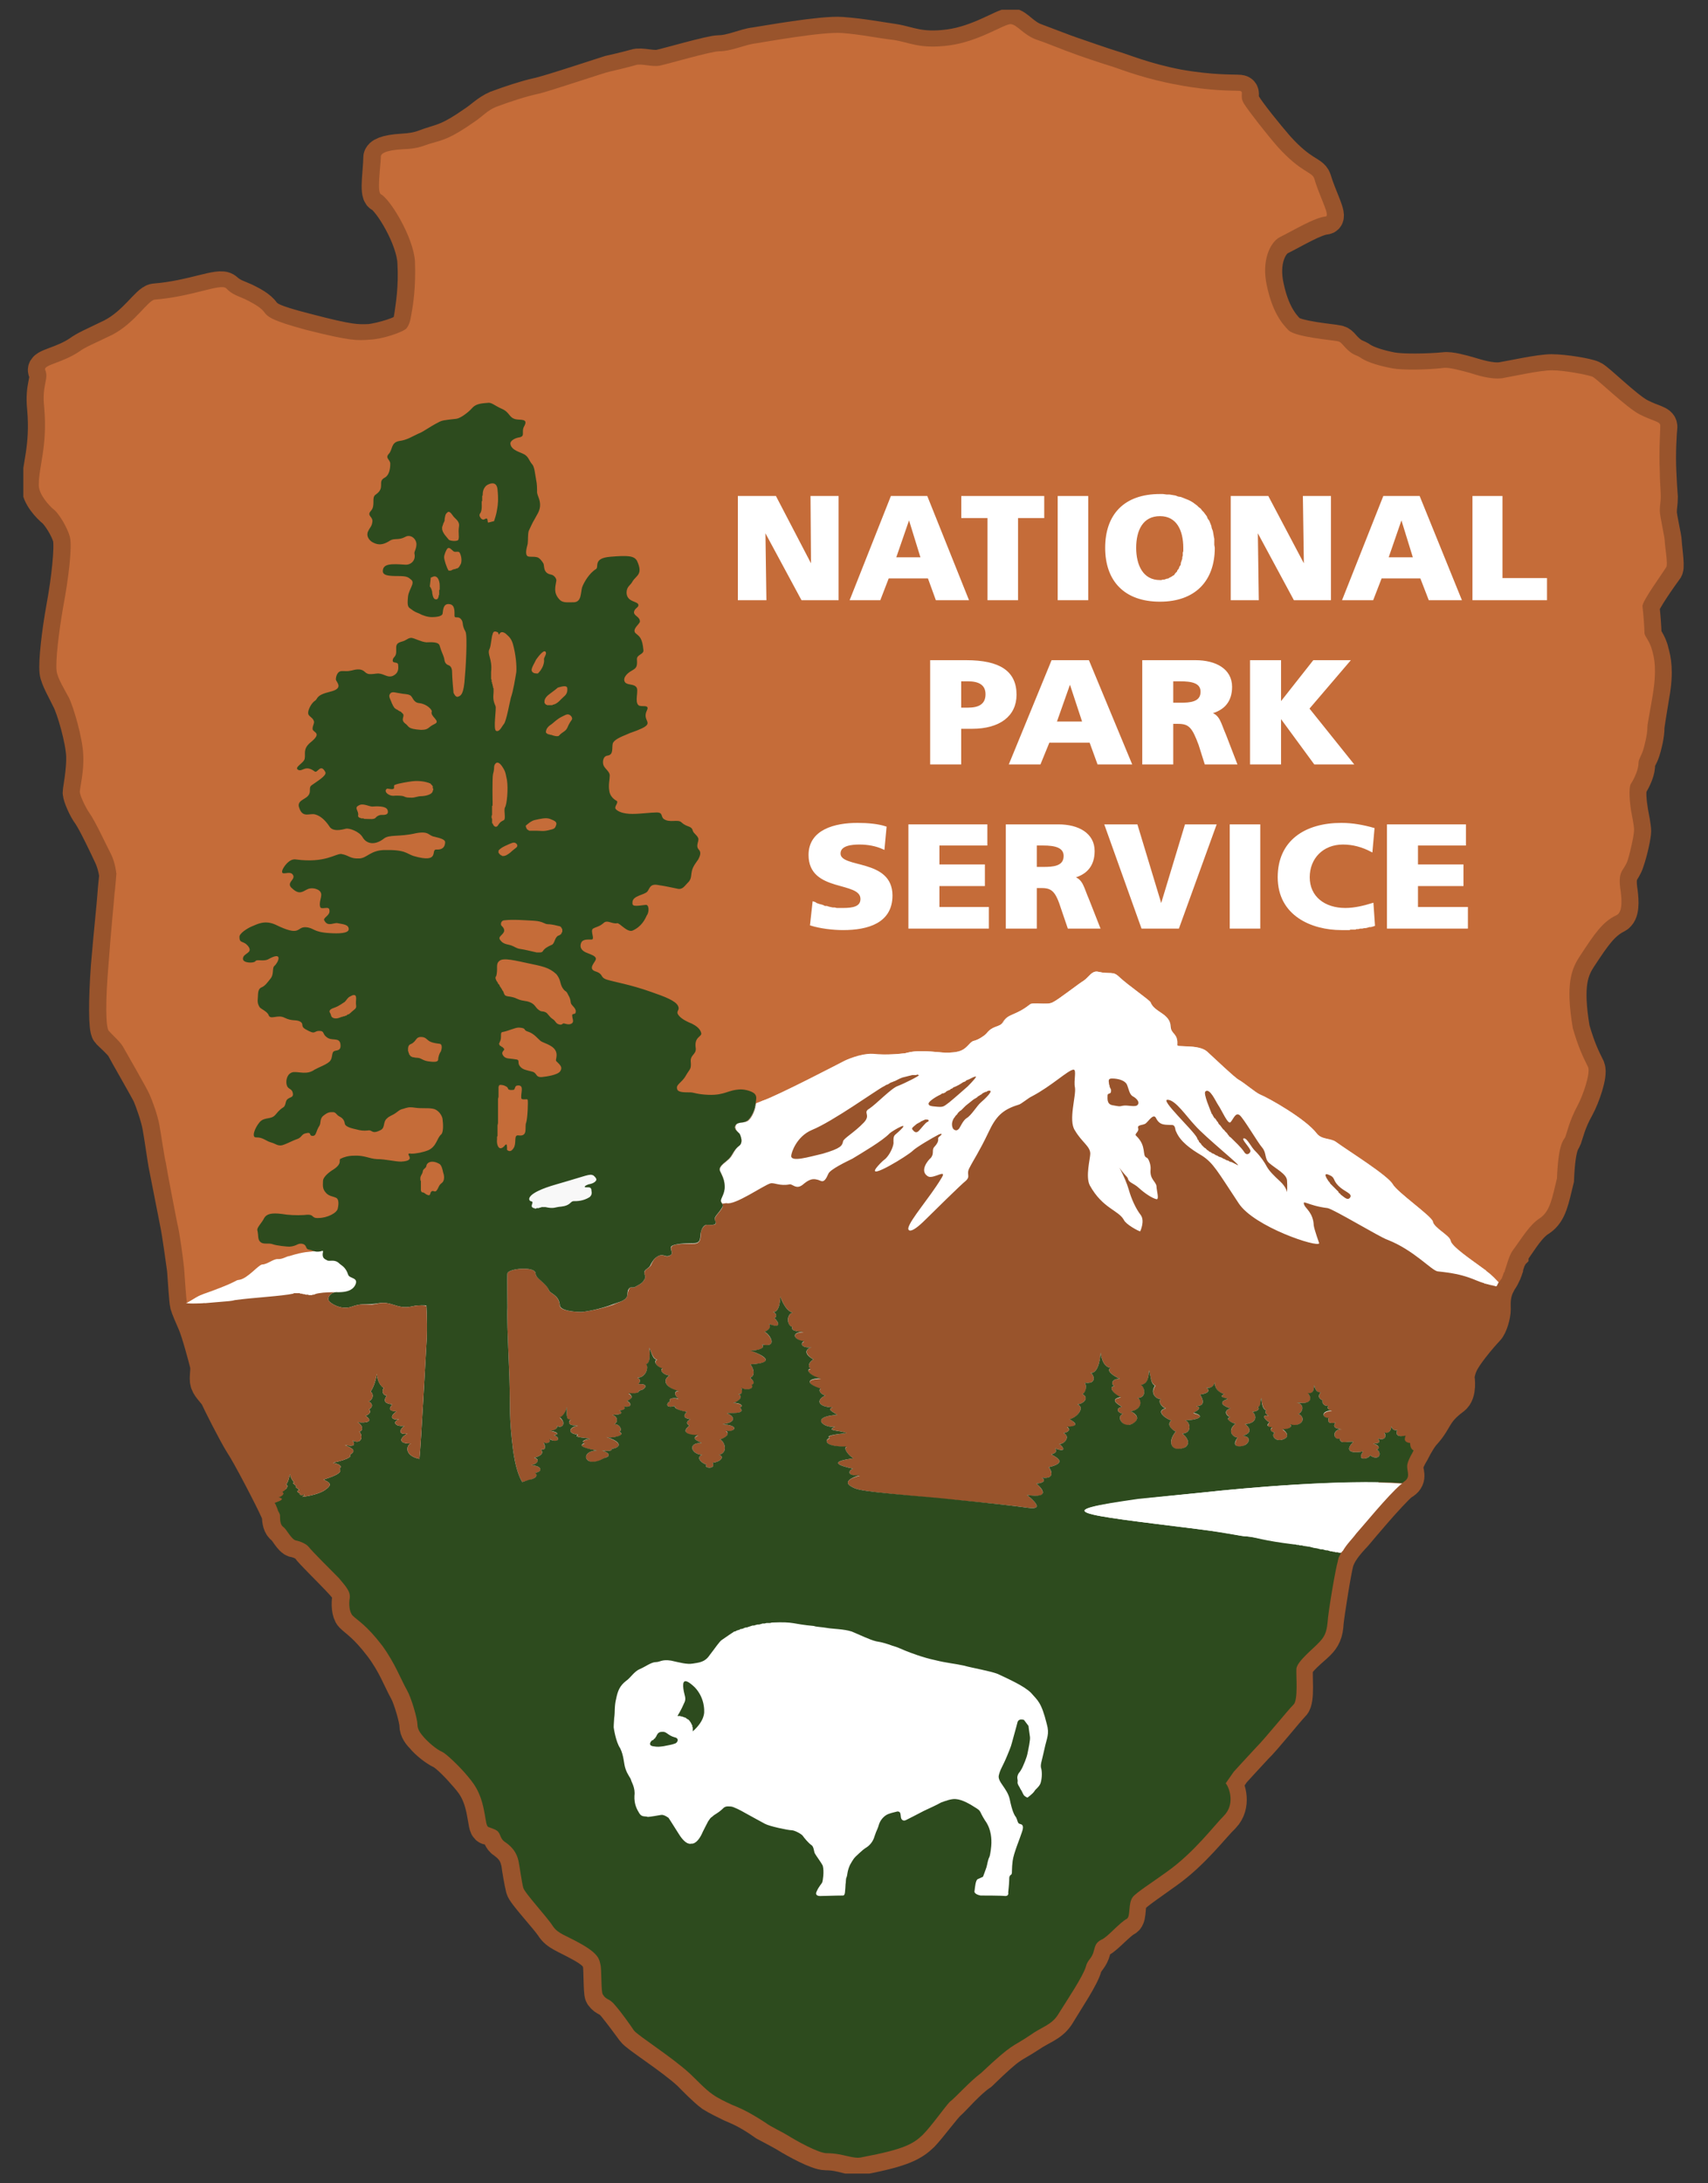 <svg width="72" height="92" viewBox="0 0 72 92" fill="none" xmlns="http://www.w3.org/2000/svg">
<rect x="0" y="0" width="72" height="92" fill="#333333" stroke="none"/>
<g clip-path="url(#clip0_195_1198)">
<path d="M63.424 53.616L63.444 53.553L63.465 53.511L63.486 53.449V53.386L63.507 53.324L63.528 53.261L63.549 53.22L63.57 53.157L63.59 53.095L63.611 53.032L63.653 52.97L63.674 52.928L63.695 52.865L63.715 52.845V52.824L63.736 52.803L63.757 52.761V52.74L63.778 52.72C64.132 52.219 64.466 51.636 64.924 51.365C65.341 51.073 65.424 50.552 65.633 49.698C65.695 48.197 65.904 48.114 65.966 47.947C66.029 47.781 66.133 47.28 66.487 46.655C66.737 46.197 67.05 45.28 66.946 45.009C66.716 44.55 66.529 44.154 66.3 43.362C65.987 41.487 66.237 40.862 66.633 40.278C67.196 39.424 67.55 38.903 68.133 38.611C68.404 38.486 68.363 37.965 68.321 37.611C68.175 36.694 68.446 36.777 68.592 36.298C68.759 35.819 68.884 35.172 68.884 35.027C68.884 34.86 68.8 34.422 68.759 34.214C68.696 33.839 68.634 33.297 68.738 33.089C68.905 32.797 69.071 32.463 69.05 32.172C69.05 32.047 69.196 31.859 69.259 31.651C69.321 31.463 69.446 31.005 69.446 30.65C69.446 30.546 69.571 29.817 69.655 29.296C69.842 28.274 69.717 27.774 69.634 27.483C69.551 27.066 69.3 26.857 69.321 26.712C69.321 26.524 69.28 25.94 69.238 25.586C69.217 25.378 70.072 24.19 70.238 23.961C70.301 23.836 70.176 23.023 70.176 22.835C70.176 22.669 69.967 21.814 69.967 21.585C69.967 21.335 70.009 21.189 70.009 20.96C69.988 20.71 69.967 20.355 69.947 19.897C69.905 19.063 69.967 18.209 69.988 17.98C69.988 17.792 69.676 17.792 69.113 17.5C68.55 17.209 67.342 16 67.133 15.916C66.925 15.812 65.945 15.646 65.403 15.646C64.903 15.646 63.799 15.896 63.299 15.979C62.819 16.041 62.215 15.833 61.923 15.75C61.631 15.666 61.11 15.521 60.881 15.562C60.214 15.625 59.131 15.646 58.672 15.562C58.13 15.458 57.672 15.312 57.401 15.145C57.172 14.979 57.088 15.041 56.797 14.77C56.567 14.562 56.547 14.437 56.359 14.416C56.192 14.374 54.608 14.249 54.317 13.957C54.025 13.666 53.629 13.166 53.4 12.061C53.17 10.998 53.546 10.248 53.941 10.04C54.567 9.727 55.421 9.206 55.88 9.164C56.088 9.143 55.63 8.331 55.4 7.56C55.296 7.268 54.858 7.33 53.858 6.226C53.421 5.726 52.629 4.746 52.441 4.413C52.233 4.079 52.462 3.892 52.254 3.871C51.983 3.85 51.087 3.892 49.669 3.642C48.252 3.371 47.335 2.975 46.898 2.85C46.481 2.725 45.481 2.371 45.168 2.266C44.855 2.162 44.23 1.912 43.667 1.704C43.126 1.516 42.876 1.078 42.605 1.058C42.313 1.058 41.271 1.787 40.02 1.954C38.77 2.12 38.333 1.829 37.666 1.724C36.957 1.62 36.311 1.495 35.477 1.433C34.665 1.37 32.247 1.808 31.831 1.87C31.414 1.912 30.83 2.204 30.309 2.204C29.976 2.204 28.121 2.746 27.808 2.808C27.475 2.871 27.016 2.704 26.787 2.787C26.412 2.892 25.87 3.017 25.683 3.058C25.537 3.1 23.099 3.913 22.661 3.996C22.182 4.1 21.494 4.329 20.931 4.538C20.556 4.705 20.327 4.955 20.014 5.163C18.972 5.892 18.68 5.913 18.18 6.08C17.847 6.184 17.68 6.309 16.972 6.351C16.242 6.393 16.034 6.539 16.034 6.643C16.034 7.143 15.867 8.143 16.055 8.227C16.451 8.435 17.43 10.04 17.472 11.061C17.534 12.144 17.388 12.915 17.347 13.249C17.305 13.541 17.263 13.707 17.117 13.874C16.992 14.041 16.117 14.312 15.596 14.374C15.054 14.395 14.783 14.416 12.887 13.916C11.407 13.541 11.282 13.395 11.095 13.186C10.949 12.957 10.574 12.77 10.324 12.645C10.053 12.52 9.782 12.457 9.511 12.207C9.261 11.978 8.115 12.54 6.531 12.665C6.239 12.686 5.697 13.645 4.718 14.145C3.947 14.52 3.592 14.666 3.342 14.854C2.634 15.333 1.8 15.416 1.904 15.625C2.071 16.021 1.759 16.229 1.863 17.209C2.009 18.855 1.633 19.689 1.633 20.48C1.613 20.876 2.071 21.356 2.28 21.522C2.467 21.689 2.842 22.252 2.946 22.669C3.03 23.085 2.884 24.44 2.675 25.565C2.467 26.712 2.342 27.878 2.384 28.295C2.405 28.566 2.738 29.129 2.884 29.442C3.092 29.817 3.488 31.171 3.509 31.859C3.53 32.484 3.363 33.276 3.363 33.401C3.363 33.526 3.572 34.047 3.78 34.318C4.009 34.651 4.53 35.756 4.655 36.027C4.843 36.402 4.905 36.881 4.905 36.881C4.905 36.881 4.843 37.423 4.822 37.757C4.801 38.09 4.676 39.236 4.551 40.716C4.447 42.154 4.447 43.362 4.572 43.488C4.739 43.654 5.051 43.925 5.176 44.113C5.28 44.321 6.197 45.905 6.302 46.134C6.406 46.384 6.635 47.01 6.718 47.447C6.802 47.906 6.927 48.802 6.969 49.031C7.031 49.344 7.406 51.261 7.469 51.573C7.552 51.969 7.698 53.053 7.76 53.491C7.802 53.991 7.844 54.804 7.885 54.97C7.927 55.116 8.052 55.408 8.198 55.741C8.365 56.117 8.657 57.221 8.719 57.471C8.782 57.721 8.677 58.055 8.74 58.263C8.823 58.492 9.073 58.68 9.157 58.867C9.24 59.055 9.907 60.389 10.199 60.847C10.47 61.243 11.428 63.077 11.699 63.681C11.762 63.765 11.762 63.827 11.762 63.869C11.762 64.098 11.803 64.286 11.928 64.369C12.053 64.453 12.262 64.89 12.428 64.911C12.658 64.953 12.887 65.078 12.991 65.203C13.095 65.369 13.929 66.182 14.242 66.516C14.554 66.849 14.763 67.058 14.721 67.349C14.679 67.579 14.7 67.954 14.825 68.079C15.054 68.308 15.409 68.495 16.076 69.371C16.638 70.121 16.847 70.746 17.138 71.267C17.305 71.58 17.555 72.455 17.555 72.684C17.555 72.913 17.701 73.08 17.826 73.205C17.972 73.393 18.347 73.705 18.618 73.83C18.764 73.893 19.181 74.268 19.556 74.706C19.931 75.123 20.244 75.477 20.41 76.456C20.473 76.748 20.473 76.998 20.577 77.019C20.681 77.04 20.931 77.102 20.994 77.227C21.077 77.332 21.077 77.498 21.244 77.602C21.723 77.936 21.786 78.269 21.848 78.499C21.869 78.707 21.973 79.311 22.036 79.561C22.057 79.749 23.036 80.791 23.286 81.166C23.494 81.499 23.807 81.562 24.516 81.958C25.203 82.333 25.245 82.583 25.287 82.771C25.328 82.979 25.308 83.959 25.37 84.063C25.537 84.292 25.641 84.188 25.912 84.521C26.183 84.855 26.537 85.334 26.704 85.563C26.871 85.793 28.288 86.668 29.059 87.376C29.246 87.564 29.705 88.043 30.017 88.272C30.247 88.418 30.559 88.564 30.809 88.689C31.08 88.814 31.476 88.939 32.268 89.502C32.456 89.606 32.914 89.835 33.185 90.002C33.519 90.21 34.456 90.731 34.811 90.731C35.54 90.731 35.915 91.023 36.332 90.919C38.082 90.586 38.478 90.336 38.874 89.96C39.229 89.585 39.833 88.752 40.02 88.606C40.229 88.418 40.833 87.71 41.333 87.376C42.709 86.043 42.563 86.314 43.417 85.751C43.876 85.438 44.293 85.334 44.564 84.938C44.98 84.25 45.626 83.292 45.731 82.875C45.814 82.625 45.96 82.562 46.064 82.291C46.147 82.062 46.106 81.875 46.398 81.75C46.627 81.645 47.169 81.02 47.46 80.874C47.648 80.77 47.502 80.207 47.731 79.957C47.877 79.77 48.565 79.311 49.169 78.874C50.315 78.061 51.128 76.956 51.566 76.54C52.024 76.06 51.795 75.373 51.649 75.164L51.983 74.664C51.983 74.664 52.587 73.997 52.941 73.622C53.295 73.289 54.254 72.08 54.504 71.83C54.713 71.642 54.588 70.6 54.629 70.308C54.65 69.996 55.338 69.475 55.567 69.246C55.796 69.016 55.901 68.808 55.921 68.37C55.963 67.954 56.255 66.099 56.359 65.765C56.422 65.599 56.484 65.474 56.567 65.349C56.755 65.057 56.963 64.848 57.151 64.64C57.38 64.369 58.526 62.994 59.068 62.514L59.172 62.452C59.443 62.264 59.277 62.056 59.277 61.806C59.277 61.681 59.381 61.431 59.547 61.16C59.693 60.868 59.902 60.514 60.069 60.347C60.548 59.805 60.464 59.493 61.256 58.909C61.548 58.701 61.444 58.075 61.444 58.075C61.444 58.075 61.423 57.846 61.59 57.471C61.757 57.096 62.34 56.387 62.694 56.012C62.84 55.866 62.965 55.408 62.965 55.179C62.965 54.97 62.923 54.553 63.153 54.116C63.194 54.032 63.236 53.949 63.299 53.866C63.34 53.803 63.382 53.699 63.424 53.616Z" fill="white" fill-opacity="0.961" stroke="#99542C" stroke-width="1.44" stroke-miterlimit="10.433"/>
<path d="M14.992 54.095L15.013 54.012C14.992 53.845 14.721 53.845 14.679 53.741C14.575 53.387 14.408 53.324 14.325 53.241C14.117 53.053 13.908 53.157 13.804 53.116C13.7 53.074 13.554 53.032 13.616 52.761C13.616 52.72 13.596 52.699 13.575 52.72L13.429 52.741L13.262 52.72L13.116 52.741C13.116 52.741 12.762 52.741 12.199 52.928C12.074 52.928 11.908 53.074 11.699 53.074C11.491 53.053 11.261 53.282 11.032 53.282C10.866 53.303 10.428 53.866 10.074 53.929C9.865 53.949 10.074 53.97 8.886 54.408C8.219 54.637 8.406 54.595 7.844 54.908C7.969 54.95 8.49 54.929 8.927 54.887C9.698 54.825 9.719 54.825 9.886 54.783C10.657 54.679 11.866 54.616 12.345 54.512C12.699 54.429 12.95 54.637 13.283 54.533C13.429 54.47 13.658 54.47 13.762 54.47C13.929 54.45 13.971 54.47 14.075 54.45C14.075 54.45 14.596 54.47 14.7 54.387C14.867 54.304 14.929 54.262 14.95 54.2L14.992 54.095Z" fill="white"/>
<path d="M63.32 53.845V53.803H63.341V53.762L63.361 53.741V53.699L63.382 53.678V53.637L63.403 53.616L63.424 53.595V53.574C63.528 53.282 63.611 52.907 63.778 52.678C64.153 52.178 64.466 51.615 64.924 51.324C65.341 51.032 65.425 50.511 65.633 49.656C65.695 48.156 65.904 48.072 65.987 47.906C66.05 47.739 66.154 47.239 66.487 46.614C66.737 46.155 67.05 45.218 66.946 44.967C66.717 44.509 66.529 44.113 66.3 43.321C65.987 41.445 66.237 40.82 66.633 40.237C67.196 39.382 67.55 38.84 68.134 38.569C68.405 38.444 68.363 37.923 68.321 37.569C68.175 36.652 68.446 36.736 68.613 36.256C68.759 35.777 68.884 35.152 68.884 34.964C68.884 34.797 68.801 34.402 68.759 34.172C68.697 33.797 68.655 33.234 68.738 33.047C68.926 32.755 69.072 32.401 69.072 32.13C69.072 32.005 69.197 31.817 69.259 31.63C69.322 31.422 69.447 30.963 69.447 30.609C69.447 30.505 69.593 29.775 69.676 29.254C69.843 28.233 69.739 27.733 69.655 27.441C69.551 27.003 69.322 26.816 69.322 26.67C69.322 26.482 69.28 25.899 69.238 25.545C69.218 25.336 70.093 24.148 70.239 23.898C70.322 23.794 70.176 22.981 70.176 22.794C70.176 22.627 69.968 21.752 69.968 21.523C69.968 21.293 70.009 21.147 70.009 20.918C70.009 20.668 69.968 20.314 69.968 19.855C69.926 19.022 69.989 18.167 69.989 17.938C69.989 17.75 69.676 17.75 69.113 17.459C68.551 17.167 67.342 15.979 67.133 15.875C66.925 15.792 65.946 15.604 65.425 15.604C64.904 15.604 63.799 15.854 63.32 15.938C62.82 16 62.215 15.792 61.944 15.708C61.632 15.625 61.111 15.479 60.882 15.5C60.215 15.583 59.131 15.604 58.693 15.521C58.131 15.416 57.672 15.271 57.401 15.104C57.172 14.937 57.089 15 56.818 14.75C56.568 14.52 56.547 14.395 56.359 14.374C56.193 14.333 54.609 14.208 54.317 13.916C54.025 13.624 53.629 13.124 53.4 12.02C53.171 10.978 53.546 10.207 53.942 9.998C54.567 9.685 55.422 9.165 55.88 9.123C56.088 9.102 55.63 8.31 55.401 7.518C55.296 7.226 54.859 7.289 53.858 6.184C53.421 5.684 52.65 4.705 52.441 4.371C52.233 4.038 52.462 3.85 52.254 3.829C51.983 3.809 51.087 3.85 49.67 3.579C48.273 3.329 47.336 2.954 46.898 2.808C46.481 2.683 45.481 2.35 45.168 2.225C44.856 2.121 44.23 1.85 43.668 1.662C43.126 1.454 42.876 1.037 42.605 1.016C42.313 1.016 41.271 1.746 40.021 1.912C38.77 2.079 38.354 1.787 37.666 1.683C36.957 1.6 36.311 1.454 35.499 1.391C34.665 1.329 32.268 1.766 31.852 1.829C31.435 1.871 30.83 2.162 30.309 2.162C29.976 2.162 28.121 2.704 27.809 2.767C27.475 2.829 27.017 2.662 26.788 2.746C26.433 2.85 25.87 2.975 25.704 3.017C25.537 3.038 23.099 3.871 22.682 3.955C22.182 4.059 21.494 4.288 20.931 4.496C20.556 4.642 20.327 4.913 20.015 5.122C18.973 5.851 18.681 5.893 18.181 6.039C17.868 6.122 17.68 6.268 16.972 6.289C16.242 6.33 16.034 6.476 16.055 6.622C16.034 7.101 15.888 8.081 16.055 8.185C16.451 8.393 17.43 9.998 17.493 11.019C17.535 12.103 17.41 12.874 17.347 13.207C17.305 13.478 17.264 13.666 17.139 13.833C16.993 13.999 16.117 14.291 15.597 14.312C15.055 14.354 14.784 14.374 12.887 13.895C11.428 13.499 11.283 13.353 11.116 13.124C10.949 12.916 10.574 12.728 10.324 12.603C10.053 12.478 9.782 12.415 9.532 12.145C9.282 11.936 8.115 12.499 6.531 12.624C6.239 12.645 5.698 13.603 4.739 14.104C3.968 14.479 3.593 14.624 3.343 14.812C2.634 15.291 1.821 15.375 1.905 15.583C2.071 15.979 1.759 16.188 1.863 17.167C2.009 18.793 1.634 19.647 1.634 20.439C1.634 20.835 2.071 21.314 2.28 21.481C2.488 21.648 2.842 22.231 2.947 22.627C3.051 23.044 2.884 24.398 2.676 25.503C2.467 26.691 2.342 27.837 2.384 28.254C2.405 28.546 2.738 29.087 2.905 29.4C3.093 29.775 3.489 31.109 3.509 31.817C3.551 32.464 3.364 33.234 3.364 33.36C3.364 33.505 3.593 34.006 3.78 34.276C4.01 34.589 4.531 35.715 4.676 35.985C4.864 36.361 4.906 36.819 4.906 36.819C4.906 36.819 4.864 37.382 4.822 37.715C4.801 38.048 4.676 39.216 4.572 40.674C4.447 42.112 4.447 43.321 4.593 43.446C4.739 43.613 5.052 43.884 5.177 44.092C5.281 44.28 6.198 45.864 6.302 46.114C6.406 46.343 6.635 46.947 6.719 47.406C6.802 47.864 6.927 48.76 6.99 48.989C7.031 49.281 7.406 51.219 7.469 51.532C7.573 51.928 7.719 53.032 7.761 53.449C7.802 53.949 7.844 54.762 7.886 54.908H7.865C8.407 54.595 8.24 54.637 8.907 54.408C10.095 53.97 9.886 53.949 10.095 53.928C10.449 53.866 10.887 53.303 11.053 53.282C11.262 53.282 11.512 53.053 11.699 53.053C11.908 53.074 12.095 52.928 12.2 52.928C12.783 52.741 13.117 52.741 13.117 52.741L14.075 52.553C14.471 52.491 24.078 49.073 25.87 48.364C27.642 47.656 26.016 48.885 28.351 48.031C30.664 47.176 32.143 46.385 32.143 46.385C32.727 46.197 35.603 44.717 35.603 44.717C35.603 44.717 36.249 44.384 36.791 44.425C37.458 44.467 37.937 44.405 38.145 44.384C38.333 44.342 38.479 44.28 39.041 44.3C39.625 44.321 39.854 44.405 40.333 44.321C40.771 44.259 40.834 43.925 41.042 43.863C41.23 43.821 41.48 43.675 41.584 43.55C41.855 43.196 42.147 43.3 42.272 43.071C42.501 42.696 42.792 42.821 43.418 42.321C43.543 42.217 44.168 42.362 44.376 42.237C44.606 42.133 45.502 41.425 45.689 41.32C45.898 41.175 46.023 40.904 46.273 40.945C46.815 41.07 46.898 40.904 47.169 41.154C47.565 41.529 48.461 42.154 48.503 42.237C48.669 42.675 49.336 42.696 49.357 43.279C49.378 43.592 49.67 43.55 49.628 44.03C49.607 44.155 50.503 43.988 50.878 44.321C51.129 44.53 52.087 45.447 52.233 45.509C52.483 45.655 52.921 46.03 53.108 46.114C53.504 46.28 55.046 47.156 55.505 47.76C55.713 48.031 56.088 47.968 56.318 48.135C56.922 48.552 58.506 49.531 58.714 49.906C58.902 50.24 60.34 51.24 60.402 51.469C60.444 51.74 61.111 52.053 61.152 52.282C61.173 52.511 62.069 53.116 62.403 53.366C62.84 53.678 62.715 53.574 63.174 54.054L63.32 53.845Z" fill="#C56C39"/>
<path d="M59.548 61.139L59.569 61.097L59.59 61.035L59.631 60.972L59.652 60.931L59.694 60.868L59.715 60.806L59.756 60.764L59.798 60.702L59.819 60.639L59.861 60.597L59.902 60.556L59.923 60.493L59.965 60.451V60.431L59.986 60.41L60.006 60.389L60.027 60.368V60.347L60.048 60.326C60.548 59.805 60.465 59.493 61.257 58.909C61.548 58.701 61.423 58.055 61.423 58.055C61.423 58.055 61.423 57.846 61.59 57.471C61.736 57.096 62.34 56.388 62.695 56.013C62.82 55.867 62.945 55.387 62.945 55.158C62.945 54.971 62.924 54.554 63.153 54.095V54.033C62.695 53.553 62.841 53.699 62.403 53.387C62.09 53.137 61.173 52.511 61.153 52.303C61.132 52.074 60.465 51.761 60.402 51.469C60.34 51.261 58.902 50.261 58.714 49.927C58.527 49.531 56.922 48.573 56.318 48.135C56.089 47.968 55.713 48.052 55.505 47.781C55.047 47.176 53.504 46.301 53.108 46.114C52.942 46.051 52.504 45.676 52.233 45.53C52.087 45.447 51.129 44.551 50.879 44.321C50.503 44.009 49.628 44.175 49.628 44.03C49.67 43.571 49.378 43.613 49.378 43.3C49.357 42.717 48.669 42.696 48.503 42.258C48.461 42.175 47.565 41.529 47.19 41.175C46.898 40.924 46.815 41.091 46.273 40.966C46.023 40.924 45.898 41.195 45.71 41.32C45.502 41.445 44.606 42.154 44.397 42.258C44.168 42.362 43.543 42.237 43.418 42.321C42.793 42.842 42.501 42.717 42.292 43.071C42.147 43.321 41.855 43.217 41.584 43.571C41.501 43.675 41.23 43.842 41.063 43.884C40.855 43.946 40.771 44.259 40.354 44.321C39.854 44.405 39.625 44.342 39.062 44.321C38.479 44.3 38.333 44.363 38.145 44.405C37.937 44.425 37.478 44.467 36.812 44.425C36.249 44.405 35.603 44.717 35.603 44.717C35.603 44.717 32.748 46.197 32.144 46.405L31.873 46.53C31.852 46.718 31.664 47.135 31.477 47.239C31.31 47.343 31.102 47.281 30.997 47.426C30.914 47.593 31.122 47.697 31.185 47.781C31.227 47.864 31.331 48.156 31.164 48.281C30.956 48.427 30.872 48.656 30.768 48.781C30.664 48.927 30.247 49.135 30.351 49.344C30.435 49.531 30.518 49.677 30.539 49.865C30.601 50.24 30.414 50.427 30.393 50.573C30.372 50.74 30.56 50.719 30.414 50.948C30.226 51.219 30.059 51.303 30.164 51.49C30.247 51.678 29.851 51.594 29.768 51.615C29.663 51.657 29.58 51.761 29.538 51.949C29.518 52.115 29.58 52.407 29.247 52.407C28.913 52.407 28.434 52.407 28.33 52.511C28.205 52.616 28.413 52.803 28.267 52.886C28.101 53.011 28.017 52.886 27.892 52.886C27.746 52.886 27.58 53.053 27.58 53.053C27.58 53.053 27.475 53.22 27.434 53.324C27.371 53.428 27.184 53.491 27.163 53.616C27.142 53.72 27.267 53.783 27.142 53.949C27.079 54.074 26.933 54.137 26.788 54.22C26.642 54.304 26.579 54.158 26.496 54.366C26.433 54.533 26.475 54.595 26.392 54.7C26.267 54.845 26.017 54.887 25.871 54.971C25.287 55.179 24.62 55.283 24.495 55.283C24.37 55.283 23.599 55.262 23.599 55.012C23.558 54.554 23.182 54.512 23.141 54.366C23.016 54.033 22.578 53.887 22.578 53.658C22.557 53.345 21.432 53.449 21.39 53.658C21.369 53.845 21.39 54.866 21.39 55.116C21.369 55.512 21.39 55.992 21.474 58.034C21.515 59.389 21.453 59.66 21.619 61.035C21.724 61.848 21.89 62.244 22.015 62.452L22.328 62.369C22.286 62.369 22.786 62.264 22.578 62.056C22.87 62.035 22.891 61.764 22.39 61.743C22.745 61.66 22.724 61.472 22.515 61.431C22.807 61.347 22.932 61.243 22.807 61.077C23.057 61.118 22.974 60.889 22.911 60.806C23.099 60.847 23.224 60.764 23.182 60.639C23.474 60.847 23.703 60.618 23.349 60.472C23.599 60.451 23.516 60.347 23.141 60.285C23.287 60.326 23.558 60.201 23.474 60.076C23.662 60.222 23.912 59.993 23.599 59.743C23.808 59.68 23.891 59.347 23.891 59.284C23.912 59.493 23.828 59.889 24.058 59.826C23.933 59.951 23.953 60.076 24.37 60.076C23.995 60.139 23.891 60.41 24.37 60.451C24.183 60.597 24.662 60.556 24.87 60.639C24.558 60.681 24.516 60.764 24.641 60.827C24.328 60.931 24.683 61.056 25.162 61.118C24.704 61.139 24.599 61.431 24.808 61.556C24.912 61.639 25.079 61.598 25.225 61.577C25.35 61.514 25.412 61.472 25.558 61.41C25.683 61.368 25.767 61.243 25.37 61.118C25.558 61.16 25.871 61.139 25.767 61.056C26.225 60.993 26.204 60.764 25.558 60.556C25.746 60.618 26.454 60.514 26.1 60.326C26.267 60.285 26.121 59.993 25.892 60.014C26.037 59.951 26.079 59.701 25.808 59.618C26.079 59.618 26.35 59.576 26.1 59.43C26.267 59.451 26.392 59.368 26.329 59.264C26.683 59.326 26.6 59.118 26.433 59.034C26.517 58.993 26.788 58.909 26.496 58.722C26.725 58.742 26.975 58.701 26.933 58.597C27.204 58.576 27.392 58.284 26.913 58.326C26.975 58.263 27.038 58.138 26.871 58.055C27.225 58.055 27.371 57.596 27.246 57.471C27.434 57.492 27.392 56.95 27.371 56.784C27.496 57.096 27.559 57.284 27.705 57.284C27.517 57.409 27.725 57.617 27.934 57.68C27.746 57.763 28.08 57.992 28.246 57.951C27.955 58.096 27.934 58.43 28.622 58.638C28.33 58.597 28.497 58.888 28.622 58.972C28.517 58.888 28.142 58.888 28.246 59.055C28.101 59.097 28.017 59.368 28.455 59.243C28.413 59.347 28.642 59.451 28.955 59.493C28.767 59.68 28.851 59.764 29.101 59.805C28.997 59.868 28.872 59.951 29.059 60.076C28.892 60.201 28.684 60.472 29.434 60.493C29.101 60.618 29.393 60.702 29.58 60.806C28.955 60.785 29.142 61.285 29.601 61.306C29.351 61.389 29.497 61.618 29.789 61.723C29.622 61.868 30.205 61.931 30.039 61.639C30.393 61.598 30.56 61.368 30.31 61.306C30.768 61.181 30.476 60.639 30.33 60.66C30.539 60.618 30.81 60.451 30.601 60.306C30.914 60.368 31.268 60.076 30.456 60.014C31.102 59.93 30.935 59.66 30.643 59.555C30.726 59.534 31.497 59.618 31.185 59.305C31.393 59.243 31.164 59.118 30.914 59.118C31.102 59.076 31.372 58.867 31.122 58.742C31.227 58.763 31.352 58.722 31.247 58.492C31.352 58.576 31.831 58.597 31.706 58.346C31.873 58.284 31.727 58.159 31.622 58.055C31.893 57.951 31.727 57.575 31.622 57.492C33.04 57.43 31.747 56.95 31.643 56.909C31.956 56.909 32.289 56.825 32.123 56.658C32.831 56.804 32.435 56.221 32.227 56.117C32.31 56.117 32.581 55.95 32.414 55.783C32.748 55.95 32.977 55.887 32.644 55.533C32.789 55.492 32.706 55.304 32.581 55.283C32.894 55.325 32.894 54.637 32.894 54.637C32.894 54.637 33.102 55.262 33.415 55.304C33.123 55.408 33.185 55.887 33.394 55.908C33.331 56.117 33.686 56.096 33.873 56.138C33.331 56.138 33.436 56.45 33.894 56.533C33.665 56.658 33.894 56.825 34.207 56.763C33.915 56.867 33.936 57.075 34.29 57.284C34.144 57.367 34.019 57.534 34.165 57.7C33.936 57.7 34.165 58.013 34.603 58.096C34.04 58.117 33.915 58.284 34.603 58.534C34.498 58.555 34.54 58.722 34.79 58.805C34.415 58.972 34.436 59.284 35.103 59.305C34.853 59.389 35.082 59.472 35.29 59.618C34.102 59.701 34.748 60.201 35.207 60.118C34.79 60.306 35.436 60.264 35.686 60.389C35.27 60.431 34.79 60.493 34.978 60.618C34.748 60.66 34.728 60.972 35.686 60.972C35.52 61.056 35.832 61.368 35.978 61.452C34.873 61.598 35.395 61.764 35.957 61.889C35.791 61.931 35.645 62.223 36.249 62.181C35.895 62.264 35.561 62.431 35.853 62.619C36.145 62.785 36.103 62.827 39.542 63.14C42.251 63.39 42.709 63.452 43.334 63.536C44.064 63.64 43.522 63.181 43.293 62.994C44.397 63.181 43.835 62.64 43.689 62.514C43.835 62.514 44.168 62.431 43.918 62.264C44.502 62.348 44.314 61.952 44.21 61.827C44.981 61.639 44.585 61.431 44.314 61.285C44.46 61.243 44.585 61.181 44.481 61.035C44.981 61.222 44.835 60.972 44.647 60.847C44.856 60.868 45.148 60.535 44.835 60.389C45.168 60.306 45.064 60.181 44.981 60.139C45.814 60.097 44.856 59.701 45.106 59.805C45.46 59.701 45.731 59.284 45.419 59.18C45.71 59.139 45.919 58.888 45.627 58.742C45.814 58.659 45.814 58.409 45.731 58.263C46.273 58.346 46.106 57.888 45.96 57.846C46.356 57.909 46.398 56.992 46.398 56.992C46.398 56.992 46.44 57.596 46.815 57.638C46.586 57.763 47.023 58.034 47.211 58.096C46.856 58.096 46.815 58.326 46.981 58.409C46.669 58.43 47.002 58.805 47.252 58.888C46.731 58.972 47.169 59.18 47.294 59.284C47.044 59.326 47.065 59.514 47.336 59.576C47.065 59.701 47.294 59.993 47.419 60.035C47.565 60.076 47.711 60.035 47.857 59.93C48.065 59.701 47.794 59.534 47.669 59.472C48.169 59.389 48.148 58.993 47.961 58.909C48.357 58.888 48.253 58.451 48.107 58.346C48.399 58.367 48.419 57.971 48.44 57.742C48.524 58.055 48.503 58.305 48.711 58.388C48.461 58.722 48.753 58.972 48.94 58.951C48.794 59.034 48.961 59.284 49.149 59.347C48.649 59.472 49.253 59.847 49.378 59.847C49.107 60.118 49.566 60.326 49.566 60.326C49.566 60.326 49.316 60.597 49.378 60.868C49.441 61.139 49.857 61.077 49.982 60.972C50.233 60.764 49.941 60.472 49.837 60.41C50.274 60.389 50.17 59.91 49.962 59.847C50.378 59.847 50.92 59.701 50.316 59.555C50.233 59.555 50.795 59.326 50.42 59.243C50.941 59.264 50.587 58.763 50.587 58.763C50.587 58.763 51.149 58.701 50.858 58.472C51.17 58.534 51.212 58.242 51.212 58.242C51.212 58.242 51.149 58.617 51.608 58.742C51.316 58.888 51.691 58.909 51.754 58.951C51.275 59.097 51.65 59.284 51.879 59.347C51.608 59.409 51.65 59.618 51.858 59.722C51.629 59.785 51.879 59.951 52.087 59.993C51.754 60.264 51.9 60.535 52.171 60.576C51.858 61.056 52.358 60.993 52.483 60.889C52.608 60.827 52.671 60.702 52.629 60.618C52.587 60.535 52.504 60.535 52.4 60.493C52.858 60.368 52.629 60.097 52.483 60.014C53.087 59.951 52.921 59.576 52.796 59.493C52.962 59.472 53.129 59.409 53.025 59.284C53.171 59.264 53.108 59.118 53.171 58.909C53.192 59.18 53.254 59.389 53.379 59.43C53.275 59.534 53.421 59.618 53.483 59.66C53.087 59.576 53.4 59.91 53.525 59.93C53.358 60.097 53.504 60.16 53.629 60.16C53.504 60.285 53.588 60.326 53.734 60.368C53.567 60.493 53.775 60.764 54.067 60.66C54.505 60.514 54.067 60.243 54.067 60.243C54.317 60.243 54.505 60.139 54.38 60.035C54.838 60.16 55.109 59.764 54.734 59.576C54.88 59.534 55.047 59.201 54.671 59.097C55.109 59.18 55.401 59.055 55.151 58.722C55.401 58.742 55.38 58.513 55.401 58.367C55.463 58.659 55.568 58.68 55.672 58.68C55.505 58.867 55.651 58.951 55.755 59.013C55.713 59.118 55.818 59.264 56.005 59.243C55.901 59.326 56.026 59.43 56.151 59.451C55.63 59.493 55.776 59.764 56.005 59.764C55.963 59.93 56.005 59.993 56.297 59.951C56.109 60.181 56.443 60.222 56.568 60.222C56.13 60.222 56.193 60.722 56.484 60.618C56.464 60.889 56.901 60.702 57.047 60.764C56.734 61.056 56.818 61.285 57.464 61.16C57.151 61.598 57.714 61.472 57.756 61.327C58.152 61.598 58.277 61.202 58.027 61.077C58.214 61.056 58.152 60.91 57.881 60.827C58.235 60.827 58.152 60.722 58.089 60.618C58.36 60.702 58.464 60.556 58.36 60.389C58.652 60.431 58.652 60.097 58.652 60.097C58.652 60.097 58.694 60.306 58.902 60.264C58.798 60.493 58.985 60.556 59.256 60.493C59.152 60.722 59.277 60.806 59.465 60.827C59.444 60.91 59.465 61.056 59.59 61.118L59.548 61.139Z" fill="#99542C"/>
<path d="M38.728 45.301L38.666 45.28L38.624 45.301H38.458L38.374 45.322L38.291 45.342L38.207 45.363L38.124 45.384L38.041 45.405L37.937 45.447L37.853 45.488L37.812 45.509L37.77 45.53L37.728 45.551L37.666 45.572L37.624 45.593L37.561 45.613L37.52 45.634L37.457 45.676L37.416 45.697L37.353 45.718L37.291 45.759L37.249 45.78C36.957 45.926 35.102 47.26 34.227 47.614C33.581 47.885 33.352 48.573 33.352 48.718C33.373 48.969 34.06 48.76 34.685 48.614C35.456 48.385 35.498 48.281 35.54 48.093C35.561 47.968 36.019 47.718 36.415 47.301C36.728 46.968 36.353 46.885 36.644 46.718C36.957 46.51 37.582 45.843 37.853 45.759C38.124 45.655 38.833 45.301 38.728 45.301ZM55.984 49.74V49.761H56.005V49.781H56.026V49.802L56.046 49.823L56.067 49.844V49.865L56.088 49.886L56.109 49.906L56.13 49.927L56.151 49.948L56.171 49.969L56.192 49.99L56.234 50.031L56.276 50.073L56.317 50.115L56.338 50.136L56.359 50.156L56.38 50.177L56.401 50.198L56.422 50.219V50.24L56.442 50.261L56.463 50.282L56.484 50.302H56.505V50.323L56.526 50.344C56.672 50.448 56.817 50.615 56.922 50.448C57.005 50.282 56.672 50.219 56.422 49.969C56.171 49.719 56.296 49.615 56.026 49.51C55.755 49.385 55.921 49.656 55.984 49.74ZM51.086 46.947H51.107V46.968L51.128 47.01L51.149 47.031V47.051L51.17 47.072L51.191 47.114L51.232 47.135L51.253 47.176L51.274 47.197L51.295 47.239L51.337 47.281L51.357 47.322L51.378 47.364L51.441 47.426L51.503 47.51L51.566 47.593L51.607 47.614L51.628 47.656L51.67 47.697L51.691 47.718L51.733 47.76L51.753 47.801L51.774 47.822L51.795 47.843L51.816 47.885L51.858 47.906V47.927H51.878C52.066 48.114 52.316 48.343 52.441 48.531C52.545 48.718 52.691 48.614 52.712 48.51C52.733 48.385 52.274 47.968 52.441 47.968C52.587 47.968 52.733 48.343 52.941 48.531C53.129 48.718 53.316 48.989 53.4 49.156C53.504 49.344 53.691 49.531 53.962 49.781C54.233 50.031 54.254 50.24 54.254 50.24C54.254 50.24 54.275 50.011 54.254 49.74C54.233 49.469 53.796 49.26 53.504 49.01C53.295 48.823 53.4 48.593 53.212 48.364C53.025 48.156 52.42 47.114 52.254 46.989C52.087 46.864 52.003 47.135 51.878 47.281C51.774 47.426 51.503 46.78 51.357 46.572C51.232 46.384 51.003 45.843 50.816 45.989C50.711 46.072 51.024 46.78 51.086 46.947ZM46.752 45.676V45.718H46.773V45.801H46.793V45.843L46.814 45.863V45.884L46.835 45.905V45.989C46.835 46.114 46.689 46.051 46.689 46.155C46.689 46.28 46.648 46.53 46.898 46.572C47.148 46.614 47.169 46.635 47.335 46.593C47.523 46.551 47.877 46.676 47.961 46.551C48.065 46.426 47.877 46.259 47.752 46.197C47.606 46.114 47.585 45.884 47.502 45.697C47.419 45.53 47.148 45.447 46.877 45.447C46.71 45.447 46.731 45.53 46.752 45.676ZM50.461 47.947L50.482 48.01L50.524 48.052L50.545 48.114L50.586 48.156L50.628 48.197L50.649 48.239L50.691 48.281L50.732 48.322L50.774 48.364L50.816 48.385L50.857 48.427L50.899 48.468L50.941 48.489L50.982 48.531L51.045 48.552L51.086 48.593L51.149 48.614L51.191 48.635L51.253 48.677L51.316 48.698L51.378 48.739L51.441 48.76L51.503 48.781L51.566 48.823L51.628 48.843L51.691 48.885L51.774 48.906L51.837 48.948L51.92 48.969L52.003 49.01L52.087 49.052L52.17 49.094C52.399 49.198 50.795 47.906 50.378 47.426C50.003 47.031 49.565 46.364 49.232 46.343C48.857 46.301 50.294 47.614 50.461 47.947ZM41.646 45.968L41.604 45.989L41.584 46.009H41.542L41.5 46.03L41.458 46.051L41.417 46.072L41.375 46.114L41.333 46.134L41.271 46.176L41.229 46.197L41.188 46.239L41.125 46.28L41.083 46.301L41.021 46.343L40.917 46.426L40.812 46.51L40.708 46.593L40.604 46.697L40.562 46.739L40.521 46.78L40.458 46.822L40.416 46.864L40.375 46.905L40.354 46.947L40.312 46.989L40.271 47.031L40.25 47.072L40.229 47.093C40.062 47.322 40.145 47.551 40.208 47.593C40.271 47.635 40.333 47.656 40.416 47.572C40.479 47.51 40.583 47.218 40.75 47.114C40.937 47.01 41.188 46.593 41.333 46.468C41.479 46.343 41.979 45.884 41.646 45.968ZM39.062 47.176H38.978V47.197H38.937L38.916 47.218H38.895L38.874 47.239H38.833V47.26H38.812L38.791 47.281L38.77 47.301H38.728V47.322H38.708L38.687 47.343H38.666C38.499 47.489 38.395 47.531 38.478 47.614C38.541 47.697 38.624 47.76 38.728 47.656C38.833 47.551 38.999 47.322 39.083 47.281C39.187 47.239 39.166 47.176 39.062 47.176ZM41.125 45.363H41.104L41.062 45.384H41.042L41 45.405L40.958 45.426L40.917 45.447L40.875 45.468L40.833 45.488L40.771 45.509L40.729 45.53L40.687 45.572L40.625 45.593L40.583 45.613L40.521 45.655L40.416 45.718L40.291 45.78L40.187 45.822L40.145 45.863L40.083 45.884L40.041 45.926L39.979 45.947L39.937 45.968L39.895 45.989L39.854 46.03L39.812 46.051L39.77 46.072H39.729L39.687 46.093L39.666 46.114C39.354 46.259 39.124 46.447 39.145 46.51C39.145 46.593 39.229 46.614 39.499 46.635C39.77 46.655 39.77 46.635 40.02 46.447C40.25 46.259 40.625 45.926 40.792 45.78C40.979 45.593 41.208 45.342 41.125 45.363ZM63.09 54.199H63.028L62.986 54.178H62.944L62.903 54.158H62.84L62.819 54.137H62.757L62.736 54.116H62.673L62.653 54.095H62.59L62.569 54.074C62.069 53.928 61.861 53.699 60.61 53.574C60.36 53.553 59.61 52.678 58.485 52.24C58.172 52.136 56.213 50.948 55.963 50.907C55.108 50.803 54.879 50.511 54.983 50.782C55.046 50.928 55.359 51.115 55.38 51.636C55.4 51.803 55.609 52.386 55.609 52.386C55.588 52.595 52.858 51.699 52.212 50.698C51.316 49.344 51.149 49.01 50.67 48.698C50.169 48.406 49.753 48.093 49.586 47.697C49.523 47.614 49.565 47.426 49.419 47.406C49.127 47.385 48.898 47.447 48.731 47.114C48.627 46.905 48.44 47.218 48.294 47.343C48.169 47.426 47.919 47.385 47.981 47.551C48.023 47.697 47.794 47.781 47.898 47.864C48.356 48.302 48.127 48.698 48.336 48.781C48.419 48.802 48.523 49.094 48.502 49.281C48.461 49.698 48.731 49.781 48.752 49.99C48.752 50.156 48.877 50.552 48.752 50.532C48.565 50.49 48.252 50.282 48.002 50.052C47.773 49.844 47.585 49.844 47.544 49.656C47.523 49.573 47.314 49.448 47.044 48.969C47.002 48.843 47.44 49.615 47.585 50.136C47.69 50.511 47.877 50.928 48.086 51.198C48.273 51.449 48.065 51.886 48.065 51.886C48.002 51.886 47.46 51.594 47.377 51.407C47.148 50.99 46.481 50.928 45.939 49.948C45.751 49.573 45.96 48.823 45.96 48.614C45.96 48.302 45.606 48.135 45.314 47.635C45.022 47.218 45.376 46.155 45.314 45.822C45.251 45.53 45.397 45.072 45.251 45.072C45.022 45.092 44.334 45.759 43.501 46.197C43.355 46.259 43.042 46.53 42.938 46.551C42.25 46.76 41.979 47.051 41.667 47.718C41.292 48.51 41.021 48.906 40.875 49.198C40.708 49.49 40.937 49.552 40.708 49.761C40.541 49.886 39.208 51.198 39.02 51.386C38.333 52.074 38.27 51.824 38.291 51.74C38.374 51.386 39.187 50.469 39.666 49.677C39.979 49.198 39.354 49.698 39.124 49.573C38.728 49.344 39.145 48.864 39.229 48.802C39.395 48.614 39.27 48.468 39.374 48.343C39.666 48.031 39.479 47.989 39.583 47.906C39.77 47.76 39.687 47.76 39.583 47.801C39.333 47.927 38.624 48.343 38.478 48.489C38.27 48.698 36.561 49.74 36.936 49.219C37.02 49.114 37.165 48.948 37.332 48.823C37.52 48.635 37.645 48.343 37.666 48.177C37.666 48.052 37.645 47.906 37.728 47.822C38.603 47.072 37.603 47.656 37.499 47.76C37.207 48.072 36.311 48.593 35.936 48.823C35.686 48.948 34.977 49.281 34.915 49.469C34.831 49.656 34.748 49.823 34.602 49.761C34.269 49.615 34.102 49.698 33.831 49.927C33.56 50.136 33.414 49.886 33.289 49.906C32.872 49.99 32.643 49.823 32.477 49.865C32.185 49.948 30.976 50.803 30.622 50.698L30.455 50.719L30.392 50.636L30.372 50.573C30.392 50.552 30.58 50.198 30.538 49.865C30.517 49.677 30.455 49.531 30.351 49.344C30.267 49.135 30.684 48.927 30.788 48.781C30.893 48.656 30.976 48.427 31.163 48.26C31.33 48.156 31.247 47.906 31.184 47.822C31.143 47.718 30.934 47.572 31.018 47.426C31.101 47.26 31.33 47.343 31.518 47.239C31.705 47.114 31.872 46.697 31.872 46.489L32.143 46.384C32.727 46.197 35.602 44.696 35.602 44.696C35.602 44.696 36.248 44.384 36.79 44.405C37.457 44.467 37.937 44.405 38.145 44.384C38.333 44.342 38.478 44.28 39.041 44.3C39.624 44.321 39.854 44.405 40.333 44.321C40.771 44.238 40.833 43.925 41.042 43.863C41.229 43.821 41.479 43.654 41.584 43.55C41.854 43.196 42.146 43.3 42.292 43.071C42.5 42.696 42.792 42.821 43.417 42.321C43.542 42.217 44.168 42.362 44.376 42.237C44.605 42.133 45.501 41.425 45.689 41.32C45.897 41.175 46.022 40.904 46.272 40.945C46.814 41.07 46.898 40.904 47.169 41.154C47.565 41.529 48.461 42.133 48.502 42.237C48.669 42.675 49.336 42.696 49.357 43.279C49.378 43.592 49.669 43.55 49.628 44.029C49.607 44.155 50.503 43.988 50.878 44.3C51.128 44.53 52.087 45.447 52.233 45.509C52.483 45.655 52.92 46.03 53.108 46.114C53.504 46.28 55.046 47.156 55.505 47.76C55.713 48.031 56.088 47.947 56.317 48.114C56.922 48.552 58.505 49.531 58.714 49.906C58.901 50.24 60.339 51.24 60.402 51.469C60.444 51.74 61.11 52.053 61.152 52.282C61.173 52.511 62.069 53.116 62.403 53.366C62.778 53.637 62.861 53.699 63.174 54.033L63.09 54.199Z" fill="white"/>
<path d="M56.526 65.432V65.453L56.505 65.474V65.495L56.484 65.515V65.557H56.463V65.578L56.443 65.599V65.62L56.422 65.641V65.703L56.401 65.724V65.766C56.297 66.099 55.984 67.954 55.963 68.371C55.922 68.808 55.817 68.996 55.588 69.225C55.359 69.475 54.692 69.996 54.65 70.309C54.629 70.6 54.734 71.642 54.525 71.83C54.275 72.08 53.337 73.247 52.962 73.622C52.608 73.997 52.004 74.664 52.004 74.664L51.67 75.143C51.837 75.352 52.066 76.04 51.587 76.519C51.17 76.936 50.336 78.061 49.19 78.874C48.586 79.311 47.898 79.749 47.752 79.937C47.544 80.207 47.669 80.749 47.502 80.854C47.19 81.02 46.669 81.645 46.439 81.729C46.148 81.875 46.168 82.041 46.085 82.291C46.002 82.542 45.835 82.604 45.773 82.875C45.647 83.292 45.001 84.251 44.585 84.917C44.314 85.334 43.897 85.418 43.438 85.751C42.605 86.314 42.751 86.043 41.354 87.356C40.875 87.71 40.25 88.418 40.041 88.564C39.854 88.752 39.27 89.585 38.895 89.961C38.499 90.336 38.124 90.565 36.353 90.898C35.957 91.003 35.561 90.732 34.852 90.732C34.498 90.732 33.539 90.19 33.206 89.981C32.935 89.815 32.477 89.606 32.289 89.46C31.497 88.939 31.101 88.793 30.851 88.689C30.58 88.564 30.268 88.418 30.038 88.252C29.726 88.043 29.267 87.543 29.08 87.376C28.309 86.668 26.912 85.793 26.725 85.563C26.558 85.313 26.204 84.813 25.933 84.501C25.683 84.188 25.558 84.292 25.412 84.042C25.329 83.938 25.37 82.958 25.308 82.771C25.266 82.562 25.224 82.333 24.537 81.937C23.849 81.541 23.536 81.5 23.307 81.166C23.057 80.77 22.098 79.749 22.057 79.541C21.994 79.311 21.911 78.686 21.869 78.478C21.828 78.269 21.744 77.915 21.265 77.603C21.098 77.478 21.098 77.311 21.015 77.207C20.952 77.102 20.723 77.04 20.619 76.998C20.494 76.977 20.494 76.748 20.431 76.436C20.265 75.456 19.952 75.123 19.577 74.685C19.202 74.268 18.785 73.893 18.66 73.831C18.368 73.706 18.014 73.372 17.868 73.205C17.743 73.059 17.597 72.893 17.597 72.663C17.597 72.434 17.347 71.559 17.159 71.226C16.888 70.746 16.659 70.1 16.117 69.35C15.45 68.475 15.075 68.287 14.867 68.079C14.721 67.933 14.7 67.558 14.742 67.349C14.784 67.058 14.575 66.849 14.283 66.495C13.971 66.182 13.137 65.349 13.012 65.182C12.908 65.057 12.679 64.953 12.47 64.911C12.283 64.869 12.074 64.432 11.949 64.348C11.824 64.265 11.803 64.098 11.803 63.848C11.803 63.827 11.783 63.765 11.72 63.661C11.699 63.577 11.658 63.494 11.616 63.39L11.574 63.327C11.637 63.306 11.72 63.265 11.783 63.244C11.928 63.181 11.908 63.119 11.72 63.098C11.866 63.056 12.033 62.931 11.887 62.869C12.054 62.785 12.2 62.598 12.054 62.556C12.158 62.473 12.22 62.118 12.22 62.118C12.22 62.118 12.262 62.327 12.408 62.473C12.262 62.473 12.429 62.556 12.491 62.619C12.408 62.66 12.533 62.702 12.616 62.785C12.491 62.827 12.533 62.89 12.658 62.931C12.575 62.994 12.72 63.015 12.845 62.973C12.783 63.077 12.72 63.077 12.72 63.077C12.72 63.077 13.367 63.015 13.7 62.785C14.033 62.556 13.908 62.473 13.637 62.348C13.887 62.264 14.513 62.077 14.304 61.889C14.471 61.764 14.242 61.681 14.033 61.639C14.784 61.472 14.825 61.347 14.742 61.306C15.138 61.077 14.659 60.972 14.534 60.889C15.034 60.993 14.93 60.827 14.867 60.701C15.284 60.889 15.305 60.451 15.138 60.326C15.305 60.306 15.325 60.076 15.075 59.93C15.492 59.972 15.742 59.889 15.409 59.659C15.617 59.576 15.638 59.472 15.555 59.389C15.784 59.243 15.638 59.097 15.534 59.055C15.763 58.951 15.742 58.701 15.617 58.638C15.805 58.409 15.888 57.888 15.888 57.888C15.888 57.888 15.888 58.284 16.18 58.492C16.076 58.597 16.138 58.805 16.305 58.805C16.138 59.055 16.242 59.138 16.534 59.18C16.43 59.326 16.326 59.451 16.722 59.472C16.388 59.701 16.513 59.847 16.826 59.805C16.492 59.93 16.701 60.139 17.055 60.076C16.805 60.264 16.805 60.472 17.18 60.41C16.826 60.597 16.784 60.847 17.347 60.827C17.159 60.827 16.972 61.327 17.68 61.472C17.743 60.91 17.951 57.034 17.993 56.325C18.014 55.554 17.972 55.012 17.972 55.012C17.972 55.012 17.91 54.991 17.576 55.012C17.264 55.054 17.118 55.158 16.617 54.991C16.117 54.825 16.034 54.929 15.68 54.95C15.367 54.971 15.2 54.929 14.846 55.054C14.471 55.2 14.075 55.012 13.908 54.866C13.742 54.741 13.908 54.45 14.179 54.45C14.784 54.47 14.909 54.262 14.971 54.158C15.138 53.824 14.742 53.887 14.679 53.72C14.575 53.387 14.388 53.324 14.304 53.241C14.117 53.053 13.908 53.157 13.804 53.116C13.7 53.053 13.554 53.032 13.617 52.741C13.617 52.657 13.554 52.761 13.325 52.741C13.096 52.699 13.241 52.699 13.033 52.657C12.845 52.636 12.97 52.449 12.72 52.407C12.533 52.386 12.512 52.511 12.2 52.532C12.095 52.532 11.658 52.49 11.491 52.428C11.324 52.365 11.116 52.449 10.991 52.345C10.845 52.24 10.907 52.053 10.845 51.824C10.845 51.699 11.053 51.511 11.137 51.324C11.241 51.157 11.428 51.094 11.908 51.157C12.116 51.198 12.512 51.219 12.825 51.198C13.304 51.136 13.075 51.344 13.429 51.324C13.783 51.324 14.221 51.115 14.242 50.907C14.283 50.719 14.283 50.511 14.158 50.469C14.033 50.407 13.846 50.407 13.721 50.24C13.575 50.073 13.617 49.906 13.617 49.74C13.637 49.594 13.846 49.406 14.054 49.281C14.471 49.01 14.242 48.864 14.367 48.823C14.492 48.76 14.679 48.698 14.93 48.698C15.367 48.677 15.555 48.823 15.888 48.843C16.263 48.843 16.638 48.948 16.909 48.948C17.66 48.906 16.951 48.552 17.347 48.614C17.555 48.614 17.847 48.552 18.055 48.468C18.41 48.302 18.41 47.968 18.597 47.802C18.701 47.718 18.681 47.343 18.66 47.197C18.66 47.031 18.493 46.76 18.243 46.718C18.014 46.676 17.785 46.718 17.493 46.676C17.222 46.635 17.159 46.676 17.014 46.718C16.847 46.76 16.847 46.78 16.701 46.885C16.534 47.01 16.43 47.01 16.305 47.135C16.138 47.281 16.242 47.51 16.055 47.614C15.659 47.822 15.701 47.593 15.513 47.635C15.325 47.656 15.18 47.635 15.034 47.593C14.846 47.551 14.554 47.489 14.534 47.343C14.513 47.176 14.409 47.093 14.283 47.031C14.179 46.968 14.158 46.864 14.033 46.864C13.887 46.864 13.825 46.864 13.637 47.01C13.471 47.135 13.533 47.322 13.471 47.426C13.304 47.676 13.346 47.864 13.179 47.864C12.991 47.864 13.179 47.676 12.866 47.76C12.7 47.802 12.72 47.947 12.491 48.01C12.325 48.072 12.262 48.114 12.012 48.218C11.72 48.343 11.658 48.197 11.408 48.135C11.199 48.072 11.095 47.927 10.803 47.927C10.595 47.947 10.72 47.551 10.949 47.281C11.158 47.051 11.428 47.197 11.616 46.968C11.97 46.53 11.97 46.78 12.054 46.426C12.116 46.197 12.387 46.301 12.345 46.072C12.304 45.822 12.116 45.947 12.074 45.655C12.054 45.488 12.116 45.217 12.366 45.176C12.616 45.155 12.95 45.301 13.262 45.072C13.492 44.947 13.762 44.863 13.908 44.717C14.033 44.571 13.971 44.363 14.075 44.3C14.158 44.238 14.409 44.321 14.346 43.967C14.283 43.696 13.971 43.884 13.762 43.696C13.617 43.592 13.658 43.467 13.533 43.446C13.179 43.404 13.367 43.654 12.866 43.363C12.658 43.238 12.825 43.154 12.658 43.05C12.47 42.946 12.325 43.05 11.991 42.883C11.699 42.737 11.408 42.987 11.324 42.779C11.283 42.633 10.991 42.508 10.949 42.446C10.907 42.383 10.845 42.279 10.866 42.091C10.886 41.925 10.845 41.696 11.012 41.612C11.178 41.55 11.283 41.383 11.387 41.258C11.574 41.049 11.449 40.799 11.574 40.695C11.72 40.57 11.97 40.049 11.303 40.424C11.095 40.528 10.824 40.403 10.761 40.508C10.699 40.591 10.241 40.591 10.241 40.403C10.241 40.153 10.678 40.174 10.47 39.882C10.261 39.611 10.095 39.778 10.095 39.486C10.074 39.341 10.428 39.111 10.636 39.028C10.845 38.945 11.158 38.757 11.616 38.965C12.679 39.486 12.491 39.07 12.866 39.07C13.262 39.09 13.158 39.278 13.908 39.32C14.242 39.341 14.7 39.341 14.7 39.153C14.7 38.945 14.429 38.945 14.242 38.903C14.075 38.861 13.825 39.07 13.679 38.799C13.575 38.674 13.929 38.59 13.887 38.361C13.887 38.132 13.512 38.382 13.492 38.194C13.429 37.923 13.679 37.673 13.429 37.507C13.325 37.444 13.116 37.382 12.929 37.486C12.762 37.569 12.616 37.715 12.325 37.444C12.012 37.194 12.491 37.069 12.345 36.861C12.22 36.652 11.803 36.965 11.908 36.652C11.97 36.506 12.2 36.173 12.47 36.215C13.721 36.381 14.138 35.965 14.388 35.985C14.742 36.048 14.742 36.194 15.159 36.173C15.471 36.152 15.617 35.84 16.18 35.819C17.097 35.798 17.118 35.965 17.43 36.069C18.576 36.402 18.139 35.798 18.389 35.798C18.722 35.819 18.764 35.61 18.764 35.485C18.764 35.381 18.576 35.319 18.305 35.256C18.055 35.214 18.097 35.006 17.535 35.11C16.826 35.277 16.409 35.152 16.18 35.339C15.805 35.631 15.45 35.569 15.284 35.277C15.138 35.027 14.7 34.881 14.575 34.922C14.179 35.027 13.971 34.985 13.867 34.797C13.742 34.61 13.533 34.381 13.283 34.318C13.054 34.256 12.762 34.485 12.616 34.047C12.491 33.735 12.866 33.693 12.991 33.526C13.137 33.359 12.991 33.193 13.137 33.089C13.367 32.922 13.762 32.693 13.721 32.547C13.512 32.13 13.387 32.609 13.262 32.505C12.866 32.213 12.762 32.526 12.575 32.443C12.366 32.338 12.825 32.151 12.845 31.963C12.887 31.755 12.762 31.567 13.075 31.296C13.596 30.88 13.221 30.88 13.179 30.734C13.158 30.588 13.283 30.463 13.221 30.359C13.158 30.213 13.012 30.192 12.991 30.067C12.97 29.921 13.137 29.608 13.283 29.525C13.408 29.442 13.304 29.296 13.908 29.15C14.534 29.004 14.158 28.733 14.158 28.629C14.158 28.504 14.221 28.337 14.325 28.295C14.429 28.254 14.534 28.295 14.7 28.275C14.888 28.254 14.971 28.191 15.18 28.212C15.388 28.254 15.367 28.358 15.534 28.4C15.701 28.421 15.826 28.379 15.951 28.379C16.221 28.4 16.326 28.566 16.555 28.483C16.784 28.379 16.805 28.212 16.784 28.024C16.784 27.858 16.534 27.983 16.555 27.816C16.576 27.649 16.722 27.712 16.701 27.378C16.701 27.233 16.68 27.108 16.909 27.045C17.159 26.983 17.18 26.878 17.347 26.878C17.493 26.899 17.743 27.045 17.972 27.066C18.118 27.066 18.493 27.024 18.535 27.212C18.597 27.441 18.681 27.587 18.722 27.733C18.743 27.837 18.743 27.962 18.889 28.024C18.972 28.045 19.056 28.129 19.056 28.295C19.056 28.546 19.118 29.192 19.118 29.192C19.118 29.192 19.202 29.4 19.306 29.358C19.431 29.317 19.556 29.254 19.598 28.504C19.618 28.337 19.723 26.753 19.618 26.607C19.452 26.316 19.556 26.232 19.431 26.086C19.306 25.941 19.16 26.086 19.16 25.941C19.16 25.774 19.181 25.503 18.972 25.461C18.681 25.399 18.681 25.711 18.66 25.836C18.66 25.961 18.451 26.003 18.201 26.003C18.035 26.003 17.826 25.941 17.68 25.857C17.535 25.795 17.493 25.795 17.305 25.649C17.201 25.586 17.159 25.524 17.201 25.128C17.243 24.815 17.493 24.586 17.347 24.44C17.201 24.315 17.159 24.273 16.763 24.273C16.388 24.273 16.117 24.253 16.138 24.044C16.159 23.752 16.492 23.752 17.076 23.794C17.326 23.815 17.535 23.607 17.472 23.335C17.451 23.231 17.555 23.148 17.555 22.919C17.535 22.669 17.284 22.502 17.076 22.627C16.805 22.773 16.638 22.669 16.451 22.773C16.076 23.023 15.867 22.94 15.68 22.835C15.555 22.752 15.43 22.585 15.513 22.398C15.596 22.21 15.68 22.189 15.701 21.96C15.701 21.752 15.45 21.731 15.638 21.523C15.846 21.293 15.638 20.96 15.846 20.835C16.263 20.543 15.888 20.293 16.221 20.126C16.409 20.022 16.451 19.751 16.451 19.543C16.451 19.355 16.221 19.314 16.388 19.126C16.555 18.959 16.472 18.647 16.826 18.584C17.159 18.542 17.368 18.396 17.639 18.271C17.826 18.209 18.118 17.98 18.451 17.813C18.639 17.709 18.681 17.709 19.243 17.646C19.41 17.625 19.744 17.375 19.889 17.209C20.035 17.042 20.202 17 20.535 16.979C20.723 16.938 20.827 17.084 21.161 17.23C21.494 17.375 21.452 17.605 21.744 17.667C21.932 17.709 22.286 17.625 22.098 17.959C21.953 18.209 22.182 18.396 21.848 18.438C21.661 18.48 21.515 18.584 21.515 18.688C21.536 18.918 21.765 19.001 22.015 19.105C22.286 19.209 22.286 19.397 22.432 19.564C22.536 19.668 22.557 20.001 22.599 20.21C22.64 20.397 22.64 20.585 22.64 20.751C22.661 20.918 22.786 21.064 22.765 21.335C22.744 21.564 22.619 21.71 22.536 21.877C22.432 22.044 22.349 22.252 22.286 22.377C22.244 22.544 22.265 22.773 22.244 22.919C22.203 23.085 22.119 23.356 22.244 23.44C22.349 23.481 22.474 23.44 22.64 23.481C22.744 23.502 22.869 23.669 22.911 23.752C22.953 23.857 22.89 24.148 23.224 24.211C23.349 24.232 23.453 24.357 23.453 24.461C23.411 24.732 23.328 24.961 23.557 25.232C23.703 25.419 23.891 25.378 24.203 25.378C24.516 25.357 24.474 24.982 24.537 24.753C24.62 24.523 24.849 24.148 25.12 23.982C25.266 23.898 24.974 23.523 25.724 23.461C26.475 23.398 26.725 23.419 26.85 23.627C27.121 24.211 26.829 24.232 26.662 24.503C26.579 24.669 26.412 24.711 26.412 24.982C26.433 25.399 26.912 25.315 26.912 25.503C26.912 25.607 26.746 25.628 26.725 25.795C26.725 25.961 26.975 25.982 26.975 26.191C26.975 26.295 26.579 26.545 26.829 26.712C26.954 26.816 27.079 26.899 27.121 27.378C27.163 27.587 26.829 27.566 26.85 27.795C26.871 28.087 26.829 28.15 26.642 28.254C26.371 28.4 26.225 28.629 26.371 28.775C26.516 28.879 26.725 28.816 26.829 28.962C26.933 29.087 26.746 29.567 26.912 29.713C27.017 29.817 27.413 29.65 27.267 29.942C27.058 30.379 27.579 30.442 27.058 30.692C26.746 30.838 26.6 30.859 26.433 30.942C26.183 31.046 25.87 31.171 25.829 31.338C25.787 31.526 25.87 31.797 25.62 31.838C25.391 31.859 25.391 32.172 25.454 32.276C25.516 32.401 25.704 32.526 25.704 32.672C25.704 32.839 25.641 33.068 25.683 33.318C25.704 33.505 25.829 33.651 25.975 33.735C26.12 33.797 25.87 33.985 25.954 34.089C26.037 34.193 26.266 34.297 26.662 34.297C26.996 34.297 27.433 34.235 27.683 34.235C27.954 34.235 27.85 34.401 27.975 34.506C28.225 34.693 28.58 34.506 28.726 34.652C28.976 34.881 29.142 34.777 29.205 35.006C29.247 35.131 29.372 35.173 29.434 35.319C29.476 35.464 29.309 35.631 29.455 35.798C29.58 35.923 29.497 36.09 29.434 36.215C29.351 36.34 29.205 36.506 29.163 36.715C29.121 36.902 29.163 37.048 28.976 37.215C28.851 37.34 28.767 37.507 28.538 37.444C28.309 37.403 28.079 37.34 27.767 37.298C27.392 37.215 27.392 37.444 27.288 37.569C27.163 37.715 26.683 37.736 26.662 38.007C26.642 38.194 26.725 38.194 27.204 38.132C27.371 38.09 27.371 38.444 27.267 38.569C27.183 38.757 27.037 39.049 26.662 39.215C26.433 39.299 26.12 38.882 26.016 38.903C25.787 38.945 25.599 38.736 25.433 38.903C25.266 39.049 25.141 39.049 24.995 39.132C24.87 39.236 25.099 39.591 24.933 39.591C24.766 39.591 24.558 39.57 24.495 39.736C24.412 39.966 24.578 40.091 24.745 40.153C24.891 40.216 25.12 40.278 25.12 40.403C25.12 40.528 24.766 40.799 25.078 40.924C25.474 41.049 25.266 41.175 25.579 41.279C25.912 41.383 26.579 41.487 27.454 41.8C28.059 42.008 28.475 42.175 28.58 42.383C28.663 42.55 28.538 42.571 28.559 42.696C28.6 42.821 28.788 42.987 29.163 43.133C29.33 43.217 29.517 43.342 29.559 43.529C29.601 43.696 29.247 43.675 29.33 44.175C29.351 44.446 29.08 44.446 29.121 44.759C29.142 45.072 29.08 45.03 28.913 45.322C28.726 45.655 28.454 45.697 28.559 45.926C28.621 46.03 28.851 46.03 29.101 46.03C29.247 46.03 29.372 46.114 29.872 46.134C30.58 46.155 30.664 45.926 31.226 45.905C31.414 45.905 31.747 45.989 31.831 46.114C31.914 46.218 31.872 46.343 31.851 46.51C31.851 46.718 31.664 47.135 31.476 47.239C31.31 47.343 31.101 47.26 30.997 47.426C30.914 47.593 31.122 47.697 31.185 47.781C31.226 47.864 31.33 48.156 31.164 48.281C30.955 48.427 30.872 48.656 30.768 48.781C30.664 48.927 30.247 49.135 30.351 49.344C30.434 49.531 30.518 49.677 30.538 49.865C30.601 50.24 30.413 50.427 30.393 50.573C30.372 50.74 30.559 50.719 30.413 50.928C30.226 51.219 30.059 51.282 30.163 51.469C30.247 51.678 29.851 51.594 29.767 51.615C29.663 51.636 29.58 51.761 29.538 51.949C29.497 52.115 29.58 52.386 29.247 52.386C28.913 52.386 28.434 52.407 28.309 52.511C28.204 52.616 28.413 52.803 28.267 52.886C28.1 52.991 28.017 52.886 27.892 52.886C27.746 52.886 27.579 53.053 27.579 53.053C27.579 53.053 27.454 53.22 27.413 53.324C27.371 53.428 27.183 53.491 27.163 53.595C27.142 53.72 27.267 53.783 27.142 53.949C27.079 54.074 26.933 54.137 26.787 54.22C26.642 54.304 26.579 54.158 26.475 54.366C26.433 54.533 26.475 54.595 26.391 54.7C26.266 54.845 26.016 54.887 25.87 54.95C25.287 55.179 24.62 55.283 24.495 55.283C24.37 55.283 23.599 55.262 23.599 54.991C23.557 54.554 23.182 54.512 23.14 54.366C22.994 54.033 22.578 53.887 22.578 53.658C22.557 53.345 21.431 53.449 21.39 53.658C21.369 53.824 21.39 54.866 21.39 55.096C21.369 55.512 21.39 55.992 21.473 58.013C21.515 59.389 21.452 59.659 21.619 61.035C21.723 61.848 21.89 62.244 22.015 62.452L22.328 62.348C22.286 62.369 22.786 62.264 22.557 62.056C22.869 62.035 22.89 61.764 22.39 61.743C22.744 61.66 22.724 61.452 22.515 61.431C22.807 61.347 22.932 61.243 22.807 61.077C23.057 61.118 22.974 60.889 22.911 60.785C23.099 60.847 23.224 60.764 23.161 60.639C23.474 60.827 23.703 60.618 23.349 60.472C23.599 60.451 23.515 60.326 23.14 60.285C23.286 60.306 23.557 60.201 23.474 60.076C23.661 60.222 23.912 59.993 23.599 59.722C23.786 59.659 23.891 59.347 23.891 59.284C23.912 59.493 23.828 59.868 24.057 59.805C23.932 59.951 23.953 60.076 24.37 60.076C23.995 60.118 23.891 60.41 24.349 60.451C24.182 60.597 24.662 60.556 24.87 60.639C24.558 60.66 24.516 60.764 24.641 60.806C24.328 60.931 24.683 61.035 25.162 61.118C24.703 61.139 24.599 61.431 24.808 61.556C24.912 61.618 25.078 61.597 25.224 61.556C25.349 61.514 25.412 61.452 25.558 61.41C25.683 61.368 25.766 61.243 25.37 61.118C25.558 61.16 25.87 61.139 25.766 61.056C26.225 60.993 26.204 60.743 25.558 60.556C25.724 60.618 26.454 60.493 26.1 60.326C26.266 60.285 26.12 59.993 25.891 60.014C26.037 59.951 26.079 59.701 25.808 59.618C26.079 59.618 26.329 59.576 26.1 59.43C26.266 59.43 26.391 59.368 26.308 59.264C26.683 59.326 26.6 59.097 26.433 59.034C26.516 58.972 26.787 58.909 26.496 58.701C26.725 58.722 26.975 58.701 26.933 58.597C27.204 58.576 27.392 58.284 26.912 58.326C26.975 58.242 27.037 58.138 26.871 58.055C27.225 58.055 27.371 57.596 27.225 57.471C27.433 57.492 27.392 56.929 27.371 56.783C27.496 57.096 27.538 57.284 27.683 57.284C27.517 57.388 27.725 57.617 27.933 57.659C27.746 57.763 28.079 57.992 28.246 57.951C27.954 58.096 27.933 58.43 28.621 58.617C28.329 58.597 28.496 58.888 28.621 58.951C28.517 58.888 28.142 58.888 28.246 59.055C28.1 59.097 28.017 59.368 28.454 59.243C28.392 59.347 28.642 59.43 28.955 59.493C28.767 59.68 28.851 59.764 29.101 59.805C28.996 59.868 28.871 59.951 29.059 60.076C28.892 60.201 28.684 60.451 29.434 60.472C29.101 60.618 29.392 60.701 29.58 60.806C28.955 60.785 29.142 61.285 29.601 61.306C29.351 61.389 29.497 61.618 29.788 61.723C29.622 61.868 30.205 61.931 30.038 61.639C30.393 61.597 30.559 61.368 30.309 61.306C30.768 61.181 30.476 60.639 30.33 60.66C30.538 60.597 30.809 60.451 30.601 60.285C30.914 60.368 31.268 60.076 30.455 60.014C31.101 59.93 30.934 59.659 30.643 59.555C30.726 59.514 31.497 59.618 31.185 59.305C31.393 59.243 31.164 59.097 30.914 59.118C31.101 59.055 31.372 58.867 31.122 58.742C31.226 58.763 31.33 58.722 31.247 58.472C31.351 58.576 31.831 58.576 31.685 58.346C31.872 58.284 31.706 58.138 31.622 58.055C31.893 57.951 31.726 57.575 31.622 57.492C33.039 57.409 31.747 56.95 31.622 56.909C31.956 56.909 32.289 56.804 32.122 56.658C32.831 56.804 32.435 56.2 32.227 56.117C32.31 56.096 32.56 55.95 32.414 55.783C32.748 55.929 32.977 55.887 32.643 55.533C32.789 55.492 32.706 55.304 32.581 55.283C32.893 55.325 32.893 54.637 32.893 54.637C32.893 54.637 33.102 55.262 33.414 55.304C33.123 55.408 33.185 55.867 33.394 55.908C33.331 56.117 33.685 56.096 33.873 56.117C33.331 56.138 33.435 56.45 33.894 56.513C33.664 56.658 33.894 56.825 34.206 56.763C33.915 56.867 33.915 57.075 34.29 57.284C34.144 57.367 34.019 57.534 34.165 57.68C33.935 57.7 34.165 57.992 34.602 58.076C34.04 58.096 33.915 58.284 34.602 58.513C34.498 58.555 34.54 58.722 34.79 58.805C34.415 58.972 34.436 59.284 35.102 59.305C34.852 59.389 35.082 59.472 35.29 59.618C34.102 59.701 34.748 60.201 35.207 60.118C34.769 60.306 35.436 60.264 35.686 60.389C35.269 60.431 34.769 60.493 34.977 60.597C34.748 60.66 34.727 60.972 35.686 60.952C35.519 61.056 35.832 61.368 35.978 61.452C34.873 61.597 35.394 61.764 35.957 61.889C35.79 61.931 35.644 62.223 36.249 62.16C35.894 62.264 35.561 62.431 35.853 62.619C36.145 62.785 36.103 62.827 39.541 63.119C42.251 63.39 42.709 63.452 43.334 63.536C44.064 63.64 43.522 63.181 43.292 62.994C44.397 63.16 43.834 62.639 43.688 62.514C43.834 62.514 44.168 62.431 43.918 62.264C44.501 62.348 44.314 61.931 44.209 61.827C44.981 61.639 44.585 61.431 44.314 61.285C44.46 61.243 44.585 61.181 44.48 61.035C44.981 61.222 44.835 60.972 44.647 60.847C44.855 60.868 45.147 60.535 44.835 60.389C45.168 60.306 45.064 60.18 44.981 60.118C45.814 60.097 44.855 59.701 45.085 59.805C45.46 59.701 45.731 59.284 45.418 59.18C45.71 59.138 45.918 58.888 45.627 58.742C45.793 58.659 45.814 58.388 45.731 58.263C46.273 58.346 46.106 57.888 45.96 57.846C46.356 57.909 46.398 56.992 46.398 56.992C46.398 56.992 46.439 57.596 46.815 57.638C46.585 57.763 47.023 58.034 47.21 58.096C46.856 58.096 46.815 58.326 46.981 58.409C46.669 58.43 47.002 58.784 47.252 58.867C46.731 58.972 47.148 59.18 47.294 59.284C47.044 59.326 47.065 59.514 47.336 59.576C47.065 59.701 47.294 59.993 47.419 60.014C47.565 60.076 47.711 60.035 47.856 59.91C48.065 59.701 47.794 59.514 47.648 59.472C48.169 59.389 48.127 58.993 47.961 58.909C48.357 58.888 48.252 58.451 48.086 58.346C48.398 58.346 48.419 57.971 48.44 57.742C48.523 58.034 48.502 58.305 48.69 58.388C48.461 58.722 48.753 58.972 48.94 58.951C48.794 59.034 48.961 59.284 49.128 59.347C48.648 59.472 49.253 59.847 49.378 59.847C49.107 60.097 49.565 60.326 49.565 60.326C49.565 60.326 49.315 60.597 49.378 60.847C49.44 61.139 49.857 61.056 49.982 60.972C50.232 60.764 49.94 60.472 49.836 60.41C50.274 60.389 50.17 59.91 49.961 59.847C50.378 59.847 50.92 59.701 50.316 59.534C50.232 59.555 50.795 59.326 50.42 59.243C50.941 59.264 50.587 58.763 50.587 58.763C50.587 58.763 51.149 58.701 50.857 58.472C51.149 58.534 51.212 58.242 51.212 58.242C51.212 58.242 51.149 58.597 51.608 58.742C51.316 58.888 51.691 58.888 51.754 58.951C51.274 59.097 51.649 59.284 51.879 59.347C51.608 59.409 51.629 59.618 51.858 59.722C51.629 59.764 51.879 59.951 52.087 59.993C51.754 60.243 51.899 60.535 52.17 60.576C51.837 61.035 52.358 60.972 52.483 60.889C52.608 60.827 52.67 60.701 52.629 60.618C52.587 60.535 52.504 60.535 52.4 60.493C52.858 60.368 52.629 60.097 52.483 60.014C53.087 59.951 52.92 59.576 52.795 59.493C52.962 59.472 53.129 59.409 53.025 59.284C53.15 59.264 53.108 59.097 53.171 58.909C53.191 59.18 53.233 59.389 53.379 59.43C53.275 59.534 53.421 59.618 53.483 59.659C53.087 59.576 53.4 59.91 53.525 59.93C53.337 60.076 53.483 60.139 53.629 60.139C53.504 60.264 53.587 60.326 53.733 60.368C53.567 60.493 53.775 60.764 54.067 60.66C54.504 60.514 54.067 60.222 54.067 60.222C54.317 60.222 54.504 60.139 54.379 60.014C54.838 60.16 55.109 59.764 54.734 59.576C54.88 59.534 55.046 59.201 54.671 59.097C55.109 59.18 55.401 59.034 55.13 58.701C55.401 58.742 55.38 58.492 55.401 58.367C55.463 58.659 55.567 58.659 55.671 58.68C55.505 58.867 55.651 58.951 55.755 59.013C55.713 59.118 55.817 59.264 56.005 59.243C55.901 59.326 56.026 59.43 56.13 59.43C55.63 59.472 55.776 59.764 56.005 59.743C55.963 59.93 56.005 59.993 56.297 59.951C56.109 60.18 56.443 60.222 56.568 60.222C56.13 60.222 56.192 60.701 56.484 60.618C56.463 60.889 56.901 60.701 57.047 60.764C56.734 61.056 56.818 61.285 57.464 61.16C57.151 61.597 57.714 61.472 57.755 61.327C58.151 61.597 58.276 61.202 58.026 61.077C58.193 61.056 58.151 60.889 57.88 60.827C58.235 60.827 58.151 60.722 58.089 60.618C58.36 60.701 58.464 60.556 58.36 60.368C58.651 60.431 58.651 60.097 58.651 60.097C58.651 60.097 58.693 60.306 58.902 60.264C58.797 60.493 58.985 60.556 59.256 60.493C59.152 60.722 59.277 60.785 59.443 60.806C59.443 60.91 59.464 61.056 59.589 61.118L59.548 61.202C59.402 61.452 59.318 61.66 59.318 61.785C59.318 62.035 59.464 62.244 59.193 62.431L59.11 62.494C56.588 62.327 52.42 62.702 50.712 62.89C48.836 63.077 47.981 63.16 47.981 63.16C44.168 63.702 45.293 63.786 50.482 64.432C52.045 64.619 52.191 64.724 52.587 64.744C52.983 64.765 53.191 64.89 54.546 65.057C55.192 65.14 56.276 65.411 56.526 65.432ZM14.429 42.842H14.45L14.492 42.821H14.534L14.554 42.8H14.596L14.617 42.779L14.638 42.758H14.659L14.679 42.737H14.721V42.717H14.742V42.696H14.763L14.784 42.675L14.804 42.654C14.909 42.55 15.034 42.508 15.013 42.383C14.992 42.279 15.013 42.133 15.013 42.071C15.013 41.862 14.867 41.925 14.763 41.987C14.659 42.029 14.617 42.133 14.534 42.217C14.429 42.279 14.304 42.383 14.138 42.446C13.95 42.508 13.846 42.571 13.908 42.675C13.971 42.758 13.929 42.862 14.075 42.904C14.221 42.946 14.346 42.862 14.429 42.842ZM17.722 49.698V49.74L17.743 49.761V50.177L17.764 50.198V50.219L17.785 50.24H17.805C17.93 50.261 17.93 50.344 18.076 50.365C18.16 50.365 18.118 50.24 18.201 50.198C18.305 50.136 18.347 50.344 18.493 50.011C18.556 49.865 18.639 49.865 18.681 49.781C18.743 49.677 18.722 49.51 18.681 49.406C18.66 49.302 18.618 49.114 18.535 49.052C18.222 48.864 17.993 48.969 17.972 49.135C17.951 49.239 17.847 49.239 17.826 49.344C17.805 49.51 17.701 49.531 17.722 49.698ZM21.035 45.738V45.78H21.015V46.218L20.994 46.301V47.322L20.973 47.426V47.864L20.952 47.906V48.01C20.931 48.197 20.994 48.385 21.098 48.385C21.202 48.385 21.286 48.26 21.286 48.26C21.286 48.26 21.369 48.156 21.369 48.302C21.39 48.448 21.348 48.427 21.39 48.468C21.473 48.531 21.577 48.531 21.682 48.322C21.765 48.093 21.661 47.822 21.848 47.843C22.286 47.906 22.098 47.489 22.182 47.301C22.244 47.093 22.265 46.426 22.244 46.343C22.223 46.28 21.973 46.384 21.973 46.259C21.953 46.03 22.098 45.738 21.848 45.738C21.661 45.738 21.744 45.905 21.64 45.926C21.536 45.926 21.536 45.947 21.431 45.905C21.39 45.78 21.327 45.78 21.244 45.738C21.161 45.718 21.077 45.697 21.035 45.738ZM17.201 44.175V44.3L17.222 44.321V44.363L17.243 44.384V44.425L17.264 44.446L17.284 44.467V44.488H17.305V44.509H17.326L17.347 44.53H17.368L17.389 44.55H17.43C17.576 44.592 17.618 44.55 17.743 44.613C17.91 44.696 17.951 44.717 18.18 44.738C18.41 44.759 18.472 44.717 18.472 44.634C18.472 44.53 18.535 44.363 18.576 44.321C18.618 44.238 18.66 44.029 18.556 43.988C18.451 43.967 18.285 43.967 18.118 43.884C17.972 43.8 17.951 43.696 17.743 43.696C17.555 43.696 17.555 43.821 17.43 43.925C17.326 44.029 17.222 43.967 17.201 44.175ZM21.056 43.925V43.967H21.035V44.009H21.056V44.05H21.077V44.071H21.119V44.092H21.14V44.113H21.181V44.134H21.202V44.155H21.223V44.175H21.244V44.196C21.306 44.259 21.098 44.3 21.202 44.467C21.306 44.634 21.473 44.592 21.702 44.634C21.973 44.655 21.765 44.759 21.932 44.947C22.036 45.072 22.182 45.092 22.432 45.155C22.661 45.217 22.557 45.405 22.849 45.384C23.036 45.363 23.515 45.301 23.62 45.134C23.724 44.967 23.62 44.884 23.453 44.717C23.39 44.676 23.536 44.467 23.411 44.259C23.286 44.029 22.89 43.946 22.786 43.863C22.661 43.759 22.515 43.55 22.244 43.467C22.036 43.404 22.223 43.321 21.869 43.3C21.702 43.3 21.431 43.446 21.181 43.488C21.056 43.508 21.181 43.738 21.056 43.925ZM20.91 41.154H20.89V41.258H20.91V41.3L20.931 41.32V41.341L20.952 41.362L20.973 41.383V41.404L20.994 41.425V41.445L21.015 41.466L21.035 41.487L21.056 41.508V41.529L21.077 41.57L21.098 41.591L21.119 41.633L21.14 41.654L21.161 41.696L21.181 41.737L21.202 41.758L21.223 41.8L21.244 41.862L21.265 41.904C21.327 42.029 21.515 41.946 21.807 42.091C22.036 42.196 22.161 42.154 22.349 42.237C22.557 42.321 22.578 42.467 22.703 42.55C22.828 42.654 22.869 42.592 22.994 42.654C23.099 42.696 23.14 42.842 23.307 42.946C23.453 43.05 23.411 43.133 23.599 43.175C23.724 43.196 23.703 43.092 23.807 43.133C23.953 43.175 24.037 43.175 24.12 43.113C24.203 43.029 24.12 42.925 24.12 42.779C24.12 42.696 24.266 42.758 24.266 42.654C24.307 42.508 24.12 42.383 24.078 42.3C24.037 42.217 24.078 42.133 23.953 41.925C23.849 41.696 23.849 41.841 23.703 41.612C23.599 41.425 23.64 41.279 23.453 41.049C23.14 40.758 22.849 40.716 22.265 40.591C21.765 40.487 21.223 40.341 21.056 40.487C20.869 40.633 21.015 40.82 20.91 41.154ZM23.536 39.424H23.557L23.578 39.403H23.599L23.62 39.382L23.64 39.361H23.661V39.32H23.682V39.278H23.703V39.153L23.682 39.132V39.111L23.661 39.09V39.07H23.64V39.049H23.62L23.599 39.028H23.578C23.495 39.007 23.265 38.945 23.099 38.945C22.953 38.945 22.89 38.82 22.515 38.799C22.14 38.778 21.619 38.736 21.286 38.778C21.098 38.778 21.098 38.965 21.14 39.007C21.39 39.236 21.161 39.361 21.098 39.445C21.015 39.528 21.056 39.591 21.161 39.695C21.286 39.799 21.452 39.799 21.557 39.841C21.682 39.882 21.765 39.966 21.932 39.987C22.098 40.007 22.515 40.112 22.619 40.133C22.744 40.133 22.849 40.153 22.89 40.07C22.953 39.966 23.099 39.882 23.245 39.82C23.39 39.778 23.37 39.507 23.536 39.424ZM15.096 34.36V34.401L15.117 34.422V34.443H15.138L15.159 34.464H15.2L15.221 34.485H15.325L15.346 34.506H15.367C15.575 34.506 15.784 34.547 15.846 34.443C15.909 34.381 15.992 34.339 16.076 34.339C16.159 34.339 16.388 34.36 16.347 34.172C16.326 33.985 16.034 33.964 15.721 33.985C15.575 34.006 15.305 33.818 15.117 33.943C14.909 34.047 15.138 34.172 15.096 34.36ZM21.015 35.84V35.944H21.035V35.965L21.056 35.985L21.077 36.006L21.098 36.027H21.119V36.048H21.161V36.069H21.181C21.306 36.09 21.431 35.985 21.515 35.923C21.577 35.86 21.661 35.798 21.765 35.714C21.869 35.631 21.765 35.506 21.661 35.506C21.577 35.506 21.327 35.631 21.327 35.631C21.327 35.631 21.119 35.714 21.015 35.84ZM22.286 34.985L22.307 35.006H22.64C22.807 35.006 22.911 35.047 23.203 34.964C23.411 34.922 23.411 34.86 23.453 34.735C23.474 34.61 23.328 34.568 23.182 34.506C23.015 34.443 22.765 34.506 22.578 34.547C22.39 34.568 22.161 34.797 22.161 34.797C22.161 34.797 22.182 34.964 22.286 34.985ZM18.243 33.339V33.318L18.264 33.276V33.234L18.243 33.214V33.13L18.222 33.109V33.089H18.201V33.068H18.18V33.047H18.16V33.026H18.139V33.005H18.097L18.076 32.984H18.055C17.826 32.901 17.514 32.901 17.368 32.922C17.222 32.943 16.805 33.005 16.659 33.068C16.513 33.109 16.784 33.318 16.347 33.234C16.305 33.214 16.18 33.318 16.326 33.443C16.492 33.568 16.617 33.526 16.68 33.526C16.742 33.526 16.909 33.526 16.993 33.547C17.076 33.568 17.076 33.61 17.284 33.61C17.493 33.63 17.555 33.547 17.805 33.547C18.055 33.526 18.222 33.443 18.243 33.339ZM20.765 33.735V33.714V33.943L20.744 33.964V34.339L20.723 34.381V34.464L20.744 34.506V34.693H20.765C20.827 34.881 20.952 34.86 20.994 34.777C21.077 34.652 21.098 34.631 21.223 34.568C21.348 34.527 21.223 34.172 21.286 34.026C21.369 33.901 21.431 33.234 21.369 32.859C21.327 32.693 21.327 32.568 21.244 32.422C21.119 32.193 20.994 32.068 20.89 32.172C20.785 32.297 20.869 32.318 20.785 32.609C20.744 32.755 20.765 33.901 20.765 33.735ZM23.015 30.817V30.88H23.036V30.9H23.057V30.921H23.099V30.942H23.161L23.182 30.963H23.265H23.245C23.161 30.942 23.474 31.067 23.557 31.005C23.724 30.817 23.849 30.838 23.932 30.63C23.974 30.525 24.037 30.421 24.099 30.338C24.162 30.254 24.057 30.129 23.974 30.108C23.891 30.088 23.828 30.129 23.661 30.213C23.495 30.296 23.37 30.421 23.265 30.505C23.14 30.588 23.036 30.671 23.015 30.817ZM22.953 29.546V29.629H22.974V29.65L22.994 29.671L23.015 29.692H23.036L23.057 29.713H23.286L23.307 29.692H23.328C23.515 29.65 23.64 29.462 23.766 29.358C23.891 29.254 23.932 29.15 23.912 28.983C23.87 28.816 23.432 29.025 23.515 28.962C23.599 28.921 23.245 29.192 23.182 29.233C23.057 29.317 22.953 29.442 22.953 29.546ZM22.619 28.379H22.682V28.358H22.703V28.337H22.724V28.316H22.744V28.295L22.765 28.275L22.786 28.254V28.233H22.807V28.212C22.89 28.108 22.953 27.899 22.932 27.795C22.911 27.712 23.078 27.545 22.994 27.462C22.911 27.358 22.661 27.712 22.599 27.795C22.557 27.899 22.39 28.15 22.411 28.254C22.432 28.337 22.515 28.379 22.619 28.379ZM20.702 28.316V28.608L20.723 28.65V28.733L20.744 28.754V28.816L20.765 28.837V28.879L20.785 28.942V28.983L20.806 29.004V29.171C20.785 29.4 20.785 29.525 20.89 29.754C20.931 29.879 20.785 30.713 20.91 30.796C21.056 30.859 21.14 30.63 21.244 30.505C21.348 30.379 21.494 29.546 21.536 29.4C21.64 29.108 21.723 28.566 21.765 28.316C21.786 28.066 21.744 27.566 21.619 27.128C21.536 26.858 21.411 26.795 21.306 26.691C21.181 26.607 21.098 26.628 21.056 26.712C21.035 26.795 20.994 26.649 20.994 26.649C20.827 26.566 20.785 26.628 20.765 26.732C20.723 26.795 20.702 27.191 20.64 27.337C20.515 27.566 20.765 27.754 20.702 28.316ZM18.389 25.253H18.431V25.232H18.451V25.211H18.472V25.169L18.493 25.149V25.086L18.514 25.065V24.857H18.535V24.815C18.535 24.711 18.556 24.523 18.451 24.357C18.326 24.211 18.222 24.336 18.16 24.336L18.118 24.711C18.16 24.753 18.222 24.878 18.222 25.003C18.243 25.128 18.285 25.274 18.389 25.253ZM18.91 24.044H19.014L19.035 24.023H19.056L19.077 24.002H19.118V23.982H19.202V23.961C19.306 23.961 19.348 23.919 19.431 23.752C19.473 23.627 19.452 23.44 19.389 23.315C19.348 23.19 19.202 23.294 19.118 23.231C19.035 23.169 18.952 23.044 18.868 23.106C18.806 23.169 18.722 23.377 18.722 23.481C18.722 23.586 18.826 23.919 18.91 24.044ZM18.743 21.877V21.96H18.722V22.002L18.701 22.023V22.044L18.681 22.064V22.106L18.66 22.127V22.169L18.639 22.189V22.252C18.618 22.439 18.868 22.669 18.91 22.731C18.931 22.794 19.306 22.835 19.327 22.731C19.368 22.564 19.306 22.481 19.348 22.189C19.389 21.939 19.16 21.856 19.077 21.71C18.993 21.585 18.91 21.523 18.847 21.606C18.764 21.668 18.764 21.773 18.743 21.877ZM20.348 20.835V20.876L20.327 20.897V21.106L20.306 21.127V21.252C20.306 21.252 20.327 21.523 20.244 21.627C20.181 21.71 20.223 21.773 20.285 21.856C20.369 21.918 20.39 21.898 20.473 21.856C20.577 21.814 20.535 21.96 20.577 22.023L20.827 21.96C20.848 21.898 20.931 21.648 20.952 21.481C20.994 21.252 21.015 21.043 20.973 20.626C20.931 20.189 20.535 20.439 20.535 20.439C20.535 20.439 20.348 20.543 20.348 20.835ZM16.534 29.671L16.555 29.692V29.733H16.576V29.754L16.597 29.775V29.796H16.617V29.817L16.638 29.838L16.659 29.858H16.68V29.879H16.701L16.722 29.9H16.742L16.763 29.921H16.784V29.942H16.805L16.826 29.963H16.847L16.868 29.983H16.888L16.909 30.004L16.93 30.025L16.951 30.046C17.118 30.171 16.847 30.296 17.076 30.484C17.264 30.609 17.139 30.713 17.743 30.755C18.097 30.755 18.014 30.65 18.326 30.505C18.597 30.379 18.118 30.192 18.201 29.983C18.222 29.921 18.014 29.671 17.68 29.629C17.409 29.608 17.409 29.358 17.284 29.296C17.159 29.233 17.034 29.254 16.847 29.212C16.659 29.192 16.513 29.108 16.43 29.254C16.367 29.358 16.472 29.483 16.534 29.671ZM22.453 50.886H22.474V50.907H22.536V50.928H22.599L22.619 50.907H22.724L22.744 50.886H22.786L22.828 50.865H22.994C23.37 50.948 23.37 50.865 23.661 50.844C24.037 50.803 24.037 50.636 24.162 50.615C24.328 50.615 24.578 50.615 24.849 50.448C24.953 50.365 24.953 50.261 24.933 50.177C24.933 50.011 24.828 50.031 24.703 50.031C24.578 50.031 24.683 49.948 24.808 49.906C24.912 49.886 25.016 49.865 25.099 49.781C25.162 49.719 25.162 49.656 25.016 49.531C24.849 49.448 24.766 49.531 23.453 49.906C22.14 50.282 22.265 50.573 22.369 50.615C22.557 50.636 22.328 50.803 22.453 50.886Z" fill="#2D4B1E"/>
<path d="M13.283 54.533L13.242 54.554H13.179L13.158 54.575H13.012L12.992 54.554H12.887L12.825 54.533H12.783L12.721 54.512H12.658L12.637 54.491H12.387L12.366 54.512C11.887 54.616 10.678 54.679 9.907 54.783C9.74 54.825 9.72 54.825 8.949 54.887C8.49 54.929 8.011 54.971 7.886 54.908V54.929C7.927 55.096 8.032 55.346 8.178 55.679C8.344 56.075 8.657 57.159 8.719 57.409C8.782 57.659 8.678 57.992 8.74 58.201C8.824 58.43 9.074 58.617 9.157 58.805C9.24 58.993 9.907 60.326 10.199 60.785C10.449 61.139 11.199 62.556 11.554 63.306L11.574 63.327C11.637 63.306 11.72 63.265 11.783 63.244C11.929 63.181 11.908 63.14 11.72 63.098C11.866 63.077 12.033 62.931 11.887 62.869C12.054 62.785 12.2 62.598 12.054 62.556C12.158 62.473 12.22 62.118 12.22 62.118C12.22 62.118 12.262 62.327 12.408 62.473C12.262 62.473 12.429 62.556 12.491 62.619C12.408 62.66 12.533 62.702 12.616 62.785C12.491 62.827 12.533 62.89 12.658 62.931C12.575 62.994 12.721 63.035 12.846 62.973C12.783 63.077 12.721 63.077 12.721 63.077C12.721 63.077 13.367 63.015 13.7 62.785C14.034 62.556 13.909 62.473 13.637 62.348C13.888 62.264 14.513 62.077 14.304 61.889C14.471 61.764 14.242 61.681 14.034 61.639C14.784 61.472 14.825 61.347 14.742 61.306C15.138 61.077 14.659 60.972 14.534 60.889C15.034 60.993 14.93 60.827 14.867 60.701C15.284 60.889 15.305 60.451 15.138 60.326C15.305 60.306 15.326 60.076 15.075 59.93C15.492 59.972 15.742 59.889 15.409 59.659C15.617 59.576 15.638 59.472 15.555 59.389C15.784 59.243 15.638 59.097 15.534 59.055C15.763 58.951 15.742 58.701 15.617 58.638C15.805 58.409 15.888 57.888 15.888 57.888C15.888 57.888 15.888 58.305 16.18 58.492C16.076 58.597 16.138 58.805 16.305 58.805C16.138 59.055 16.242 59.138 16.534 59.18C16.43 59.326 16.326 59.472 16.722 59.472C16.388 59.701 16.513 59.847 16.826 59.805C16.493 59.93 16.701 60.139 17.055 60.076C16.805 60.264 16.805 60.472 17.18 60.41C16.826 60.597 16.784 60.847 17.347 60.827C17.16 60.827 16.972 61.327 17.68 61.472C17.743 60.91 17.951 57.034 17.993 56.346C18.014 55.554 17.972 55.033 17.972 55.033C17.972 55.033 17.91 54.991 17.576 55.012C17.264 55.054 17.118 55.158 16.618 54.991C16.117 54.825 16.034 54.929 15.68 54.971C15.367 54.971 15.2 54.929 14.846 55.054C14.471 55.2 14.075 55.012 13.909 54.866C13.742 54.741 13.909 54.45 14.179 54.45C14.617 54.47 13.617 54.408 13.283 54.533Z" fill="#99542C"/>
<path d="M56.526 65.432H56.442L56.401 65.411H56.296L56.255 65.39H56.192L56.15 65.37H56.088L56.025 65.349L55.963 65.328H55.9L55.817 65.307L55.755 65.286H55.671L55.525 65.245L55.379 65.224L55.233 65.182L55.088 65.161L54.942 65.14L54.879 65.12H54.796L54.733 65.099H54.671L54.608 65.078H54.546C53.191 64.911 52.983 64.786 52.587 64.744C52.191 64.724 52.045 64.64 50.482 64.432C45.293 63.786 44.167 63.702 47.981 63.181C47.981 63.181 48.836 63.077 50.711 62.89C52.399 62.702 56.588 62.327 59.11 62.514L59.047 62.556C58.505 63.015 57.422 64.348 57.172 64.619C57.005 64.849 56.776 65.057 56.609 65.349C56.567 65.37 56.567 65.411 56.526 65.432ZM30.955 68.746H30.997L31.018 68.725H31.038L31.059 68.704H31.08L31.122 68.683H31.163L31.184 68.662L31.226 68.641H31.268L31.33 68.621L31.372 68.6L31.434 68.579H31.476L31.539 68.558L31.601 68.537L31.664 68.516L31.726 68.496H31.789L31.851 68.475L31.934 68.454H31.997L32.08 68.433L32.143 68.412H32.226L32.31 68.391H32.456L32.539 68.371C33.518 68.329 33.373 68.433 34.31 68.516C34.414 68.558 34.644 68.558 34.873 68.6C35.102 68.641 35.561 68.641 35.894 68.746C36.207 68.871 36.665 69.1 36.936 69.162C37.207 69.204 37.395 69.267 37.624 69.35C37.853 69.412 37.957 69.475 38.166 69.558C38.374 69.642 38.916 69.85 39.416 69.954C39.916 70.079 40.25 70.1 40.625 70.184C41 70.288 41.75 70.413 42.063 70.538C42.5 70.746 43.167 71.038 43.459 71.33C43.751 71.663 43.897 71.726 44.126 72.643C44.251 73.08 44.126 73.226 44.022 73.726C43.917 74.227 43.834 74.372 43.897 74.539C43.938 74.727 43.917 74.998 43.855 75.164C43.772 75.331 43.667 75.373 43.605 75.477C43.542 75.581 43.313 75.748 43.313 75.748C43.313 75.748 43.188 75.706 43.146 75.623C43.105 75.56 43.084 75.477 43.021 75.394C42.98 75.289 42.875 75.185 42.896 75.081C42.917 74.977 42.834 74.914 42.938 74.727C43.063 74.581 43.126 74.414 43.126 74.414C43.126 74.414 43.271 74.102 43.313 73.893C43.355 73.685 43.438 73.31 43.417 73.184C43.396 73.059 43.355 72.726 43.355 72.726L43.167 72.476C43.167 72.476 42.959 72.393 42.896 72.559C42.834 72.789 42.855 72.726 42.709 73.247C42.605 73.622 42.646 73.518 42.459 73.976C42.271 74.435 42.167 74.539 42.104 74.81C42.042 75.081 42.459 75.352 42.563 75.81C42.667 76.311 42.75 76.477 42.834 76.581C42.896 76.707 42.896 76.832 42.98 76.852C43.063 76.873 43.188 76.894 43.084 77.186C43.001 77.457 42.73 78.082 42.688 78.415C42.646 78.728 42.667 78.936 42.646 78.957C42.646 78.999 42.584 78.999 42.563 79.061C42.542 79.103 42.542 79.124 42.542 79.228C42.542 79.374 42.5 79.749 42.5 79.749C42.5 79.749 42.542 79.895 42.375 79.895C42.229 79.874 41.438 79.874 41.333 79.874C41.229 79.853 41.041 79.791 41.083 79.666C41.104 79.499 41.125 79.249 41.208 79.186C41.312 79.145 41.438 79.082 41.438 79.082C41.438 79.082 41.542 78.811 41.583 78.686C41.625 78.54 41.646 78.353 41.708 78.249C41.75 78.144 41.792 77.79 41.792 77.665C41.792 77.561 41.813 77.102 41.521 76.707C41.271 76.311 41.375 76.331 41.146 76.186C40.916 76.04 40.583 75.831 40.291 75.81C40.104 75.79 39.833 75.894 39.666 75.956C39.52 76.04 39.208 76.186 38.937 76.311C38.624 76.477 38.332 76.623 38.207 76.686C38.103 76.748 37.999 76.707 37.978 76.581C37.957 76.456 37.978 76.331 37.832 76.331C37.686 76.373 37.624 76.373 37.457 76.436C37.332 76.477 37.145 76.623 37.061 76.852C36.999 77.082 36.957 77.102 36.874 77.353C36.832 77.498 36.769 77.644 36.603 77.79C36.478 77.894 36.498 77.832 36.207 78.103C35.977 78.311 35.977 78.332 35.832 78.582C35.706 78.853 35.727 79.02 35.686 79.103C35.644 79.186 35.665 79.332 35.644 79.395C35.644 79.478 35.623 79.687 35.623 79.687C35.623 79.687 35.623 79.874 35.54 79.874C35.185 79.874 34.748 79.895 34.581 79.895C34.435 79.895 34.373 79.832 34.414 79.728C34.519 79.478 34.644 79.374 34.664 79.311C34.685 79.249 34.748 78.874 34.685 78.624C34.644 78.519 34.394 78.186 34.352 78.103C34.31 78.04 34.31 77.811 34.206 77.749C34.081 77.665 33.894 77.436 33.852 77.373C33.81 77.29 33.498 77.123 33.373 77.123C33.227 77.123 32.435 76.957 32.247 76.852C32.06 76.748 31.476 76.436 31.372 76.373C31.268 76.311 30.913 76.123 30.809 76.123C30.705 76.123 30.58 76.081 30.455 76.227C30.226 76.436 30.142 76.436 30.038 76.54C29.913 76.623 29.934 76.644 29.851 76.748C29.788 76.873 29.621 77.186 29.58 77.29C29.35 77.749 29.142 77.686 29.142 77.686C29.142 77.686 28.934 77.79 28.621 77.29C28.308 76.79 28.183 76.602 28.183 76.602C28.183 76.602 27.996 76.456 27.871 76.477C27.746 76.498 27.391 76.561 27.308 76.561C27.204 76.519 27.058 76.581 26.954 76.415C26.85 76.248 26.725 76.019 26.745 75.665C26.787 75.331 26.62 75.102 26.599 74.998C26.579 74.914 26.454 74.789 26.37 74.539C26.287 74.31 26.308 73.997 26.141 73.664C25.953 73.393 25.87 72.789 25.87 72.789C25.87 72.789 25.87 72.643 25.891 72.393C25.933 72.122 25.891 71.913 25.974 71.58C26.037 71.267 26.12 71.038 26.391 70.83C26.579 70.705 26.725 70.434 26.975 70.329C27.183 70.246 27.454 70.038 27.642 70.038C27.829 70.038 27.892 69.913 28.288 69.975C28.663 70.058 28.954 70.142 29.204 70.1C29.434 70.058 29.705 70.059 29.913 69.746C30.142 69.454 30.33 69.162 30.434 69.1C30.517 69.037 30.955 68.746 30.955 68.746ZM28.558 72.309H28.683L28.704 72.33H28.767L28.788 72.351H28.829L28.85 72.372H28.892L28.913 72.393L28.934 72.413L28.975 72.434L28.996 72.455H29.017L29.038 72.476V72.497H29.059L29.079 72.518V72.538L29.1 72.559L29.121 72.58V72.601L29.142 72.622V72.643L29.163 72.663V72.684L29.184 72.705V72.768L29.204 72.789V72.955C29.726 72.497 29.684 72.122 29.684 72.122C29.684 72.122 29.726 71.559 29.288 71.1C28.829 70.663 28.767 70.85 28.808 71.163C28.85 71.476 28.954 71.559 28.829 71.788C28.725 72.038 28.558 72.309 28.558 72.309ZM27.662 73.164V73.184H27.642V73.205L27.621 73.226V73.247H27.6V73.268H27.579L27.558 73.289V73.31H27.537L27.517 73.33H27.496C27.433 73.372 27.308 73.539 27.517 73.581C27.746 73.622 27.808 73.601 27.975 73.581C28.183 73.539 28.329 73.518 28.433 73.476C28.558 73.456 28.663 73.247 28.433 73.205C28.142 73.122 28.1 72.955 27.912 72.976C27.725 72.976 27.704 73.101 27.662 73.164ZM31.143 20.939H32.685L34.206 23.857H34.227L34.206 20.939H35.31V25.253H33.81L32.226 22.314L32.268 25.253H31.143V20.939Z" fill="white"/>
<path d="M31.143 20.939H32.685L34.206 23.857H34.227L34.206 20.939H35.31V25.253H33.81L32.226 22.314L32.268 25.253H31.143V20.939Z" stroke="white" stroke-width="0.078" stroke-miterlimit="10.433"/>
<path d="M37.582 20.939H39.062L40.791 25.253H39.478L39.145 24.336H37.436L37.082 25.253H35.873L37.582 20.939ZM38.332 21.835H38.311L37.728 23.523H38.853L38.332 21.835Z" fill="white"/>
<path d="M37.582 20.939H39.062L40.791 25.253H39.478L39.145 24.336H37.436L37.082 25.253H35.873L37.582 20.939ZM38.332 21.835H38.311L37.728 23.523H38.853L38.332 21.835Z" stroke="white" stroke-width="0.078" stroke-miterlimit="10.433"/>
<path d="M41.667 21.793H40.562V20.939H43.98V21.793H42.876V25.253H41.667V21.793Z" fill="white"/>
<path d="M41.667 21.793H40.562V20.939H43.98V21.793H42.876V25.253H41.667V21.793Z" stroke="white" stroke-width="0.078" stroke-miterlimit="10.433"/>
<path d="M44.626 25.253H45.835V20.939H44.626V25.253Z" fill="white"/>
<path d="M44.626 25.253H45.835V20.939H44.626V25.253Z" stroke="white" stroke-width="0.078" stroke-miterlimit="10.433"/>
<path d="M48.898 20.856H49.023L49.169 20.876H49.294L49.419 20.897L49.544 20.918L49.649 20.96L49.774 20.981L49.878 21.022L49.982 21.064L50.086 21.106L50.17 21.147L50.274 21.21L50.357 21.272L50.441 21.335L50.503 21.397L50.587 21.46L50.649 21.543L50.712 21.606L50.774 21.689L50.837 21.773L50.878 21.877L50.941 21.96L50.983 22.064L51.024 22.169L51.045 22.273L51.087 22.377L51.108 22.481L51.128 22.606L51.149 22.71V22.96L51.17 23.085C51.17 24.461 50.378 25.315 48.898 25.315C47.419 25.315 46.627 24.461 46.627 23.085C46.627 21.71 47.398 20.856 48.898 20.856ZM48.898 24.461H49.023L49.086 24.44H49.149L49.211 24.419L49.253 24.398L49.315 24.378L49.357 24.357L49.399 24.315L49.461 24.294L49.503 24.253L49.544 24.211L49.565 24.19L49.607 24.148L49.649 24.086L49.67 24.044L49.711 24.002L49.732 23.94L49.753 23.898L49.795 23.836L49.815 23.794V23.732L49.836 23.669L49.857 23.607L49.878 23.544V23.481L49.899 23.419V23.294L49.92 23.231V23.085C49.92 22.335 49.628 21.71 48.898 21.71C48.148 21.71 47.856 22.335 47.856 23.085C47.856 23.815 48.148 24.461 48.898 24.461Z" fill="white"/>
<path d="M48.898 20.856H49.023L49.169 20.876H49.294L49.419 20.897L49.544 20.918L49.649 20.96L49.774 20.981L49.878 21.022L49.982 21.064L50.086 21.106L50.17 21.147L50.274 21.21L50.357 21.272L50.441 21.335L50.503 21.397L50.587 21.46L50.649 21.543L50.712 21.606L50.774 21.689L50.837 21.773L50.878 21.877L50.941 21.96L50.983 22.064L51.024 22.169L51.045 22.273L51.087 22.377L51.108 22.481L51.128 22.606L51.149 22.71V22.96L51.17 23.085C51.17 24.461 50.357 25.315 48.898 25.315C47.419 25.315 46.627 24.461 46.627 23.085C46.627 21.71 47.398 20.856 48.898 20.856ZM48.898 24.482H48.961L49.023 24.461H49.086L49.149 24.44L49.211 24.419H49.253L49.315 24.378L49.357 24.357L49.399 24.336L49.461 24.294L49.503 24.273L49.544 24.232L49.565 24.19L49.607 24.148L49.649 24.107L49.67 24.044L49.711 24.002L49.732 23.961L49.753 23.898L49.795 23.836L49.815 23.794V23.732L49.836 23.669L49.857 23.607L49.878 23.544V23.481L49.899 23.419V23.294L49.92 23.231V23.085C49.92 22.335 49.628 21.71 48.898 21.71C48.148 21.71 47.856 22.335 47.856 23.085C47.856 23.815 48.148 24.482 48.898 24.482Z" stroke="white" stroke-width="0.078" stroke-miterlimit="10.433"/>
<path d="M51.92 20.939H53.441L54.983 23.857H55.004L54.962 20.939H56.067V25.253H54.567L52.983 22.314L53.024 25.253H51.92V20.939Z" fill="white"/>
<path d="M51.92 20.939H53.441L54.983 23.857H55.004L54.962 20.939H56.067V25.253H54.567L52.983 22.314L53.024 25.253H51.92V20.939Z" stroke="white" stroke-width="0.078" stroke-miterlimit="10.433"/>
<path d="M58.339 20.939H59.818L61.569 25.253H60.256L59.902 24.336H58.214L57.859 25.253H56.63L58.339 20.939ZM59.089 21.835H59.068L58.485 23.523H59.61L59.089 21.835Z" fill="white"/>
<path d="M58.339 20.939H59.818L61.569 25.253H60.256L59.902 24.336H58.214L57.859 25.253H56.63L58.339 20.939ZM59.089 21.835H59.068L58.485 23.523H59.61L59.089 21.835Z" stroke="white" stroke-width="0.078" stroke-miterlimit="10.433"/>
<path d="M62.11 20.939H63.298V24.398H65.174V25.253H62.11V20.939Z" fill="white"/>
<path d="M62.11 20.939H63.298V24.398H65.174V25.253H62.11V20.939Z" stroke="white" stroke-width="0.078" stroke-miterlimit="10.433"/>
<path d="M39.249 27.858H40.729C42.146 27.858 42.813 28.316 42.813 29.275C42.813 30.15 42.125 30.671 40.979 30.671H40.479V32.172H39.249V27.858ZM40.479 29.858H40.812C41.25 29.858 41.583 29.713 41.583 29.254C41.583 28.817 41.25 28.671 40.812 28.671H40.479V29.858Z" fill="white"/>
<path d="M39.249 27.858H40.729C42.146 27.858 42.813 28.316 42.813 29.275C42.813 30.15 42.125 30.671 40.979 30.671H40.479V32.172H39.249V27.858ZM40.479 29.858H40.812C41.25 29.858 41.583 29.713 41.583 29.254C41.583 28.817 41.25 28.671 40.812 28.671H40.479V29.858Z" stroke="white" stroke-width="0.078" stroke-miterlimit="10.433"/>
<path d="M44.355 27.858H45.877L47.669 32.172H46.294L45.96 31.255H44.209L43.834 32.172H42.584L44.355 27.858ZM45.106 28.733L44.501 30.442H45.668L45.106 28.733Z" fill="white"/>
<path d="M44.355 27.858H45.877L47.669 32.172H46.294L45.96 31.255H44.209L43.834 32.172H42.584L44.355 27.858ZM45.105 28.733L44.501 30.442H45.668L45.105 28.733Z" stroke="white" stroke-width="0.078" stroke-miterlimit="10.433"/>
<path d="M48.19 27.858H50.398C51.232 27.858 51.899 28.212 51.899 28.942C51.899 29.525 51.607 29.9 51.003 30.046C51.399 30.15 51.42 30.463 51.649 30.984L52.107 32.172H50.815L50.565 31.38C50.294 30.65 50.148 30.463 49.669 30.463H49.419V32.172H48.19V27.858ZM49.419 29.65H49.752C50.148 29.65 50.649 29.629 50.649 29.15C50.649 28.733 50.211 28.671 49.752 28.671H49.419V29.65Z" fill="white"/>
<path d="M48.19 27.858H50.398C51.232 27.858 51.899 28.212 51.899 28.942C51.899 29.525 51.607 29.9 51.003 30.046C51.399 30.15 51.42 30.463 51.649 30.984L52.107 32.172H50.815L50.565 31.38C50.294 30.65 50.148 30.463 49.669 30.463H49.419V32.172H48.19V27.858ZM49.419 29.65H49.752C50.148 29.65 50.648 29.629 50.648 29.15C50.648 28.733 50.211 28.671 49.752 28.671H49.419V29.65Z" stroke="white" stroke-width="0.078" stroke-miterlimit="10.433"/>
<path d="M52.733 27.858H53.963V29.629H53.984L55.38 27.858H56.86L55.151 29.858L57.006 32.172H55.422L53.984 30.213H53.963V32.172H52.733V27.858Z" fill="white"/>
<path d="M52.733 27.858H53.963V29.629H53.984L55.38 27.858H56.86L55.151 29.858L57.006 32.172H55.422L53.984 30.213H53.963V32.172H52.733V27.858Z" stroke="white" stroke-width="0.078" stroke-miterlimit="10.433"/>
<path d="M34.29 38.028L34.352 38.048L34.415 38.09L34.477 38.111L34.54 38.132L34.623 38.153L34.686 38.173L34.769 38.215H34.852L34.915 38.236L34.998 38.257L35.102 38.278H35.186L35.269 38.299H35.54C35.957 38.299 36.311 38.236 36.311 37.882C36.311 37.069 34.123 37.59 34.123 36.027C34.123 34.985 35.207 34.714 36.145 34.714C36.582 34.714 37.02 34.756 37.332 34.86L37.249 35.756C36.936 35.61 36.582 35.548 36.228 35.548C35.915 35.548 35.394 35.589 35.394 35.965C35.394 36.652 37.583 36.194 37.583 37.736C37.583 38.861 36.582 39.153 35.54 39.153C35.123 39.153 34.581 39.09 34.186 38.965L34.29 38.028Z" fill="white"/>
<path d="M34.29 38.028L34.352 38.048L34.415 38.09L34.477 38.111L34.54 38.132L34.623 38.153L34.686 38.173L34.769 38.215H34.852L34.915 38.236L34.998 38.257L35.102 38.278H35.186L35.269 38.299H35.54C35.957 38.299 36.311 38.236 36.311 37.882C36.311 37.069 34.123 37.59 34.123 36.027C34.123 34.985 35.207 34.714 36.145 34.714C36.582 34.714 37.02 34.756 37.332 34.86L37.249 35.756C36.936 35.61 36.582 35.548 36.228 35.548C35.915 35.548 35.394 35.589 35.394 35.965C35.394 36.652 37.583 36.194 37.583 37.736C37.583 38.861 36.582 39.153 35.54 39.153C35.123 39.153 34.581 39.09 34.186 38.965L34.29 38.028Z" stroke="white" stroke-width="0.078" stroke-miterlimit="10.433"/>
<path d="M38.332 34.777H41.583V35.589H39.562V36.465H41.479V37.298H39.562V38.257H41.646V39.09H38.332V34.777Z" fill="white"/>
<path d="M38.332 34.777H41.583V35.589H39.562V36.465H41.479V37.298H39.562V38.257H41.646V39.09H38.332V34.777Z" stroke="white" stroke-width="0.078" stroke-miterlimit="10.433"/>
<path d="M42.438 34.777H44.626C45.438 34.777 46.105 35.131 46.105 35.86C46.105 36.444 45.814 36.819 45.23 36.965C45.626 37.069 45.647 37.402 45.876 37.923L46.335 39.09H45.042L44.772 38.299C44.542 37.569 44.376 37.382 43.917 37.382H43.667V39.09H42.438V34.777ZM43.667 36.569H43.98C44.376 36.569 44.876 36.548 44.876 36.069C44.876 35.673 44.459 35.589 43.98 35.589H43.667V36.569Z" fill="white"/>
<path d="M42.438 34.777H44.626C45.438 34.777 46.105 35.131 46.105 35.86C46.105 36.444 45.814 36.819 45.23 36.965C45.626 37.069 45.647 37.402 45.876 37.923L46.335 39.09H45.042L44.772 38.299C44.542 37.569 44.376 37.382 43.917 37.382H43.667V39.09H42.438V34.777ZM43.667 36.569H43.98C44.376 36.569 44.876 36.548 44.876 36.069C44.876 35.673 44.459 35.589 43.98 35.589H43.667V36.569Z" stroke="white" stroke-width="0.078" stroke-miterlimit="10.433"/>
<path d="M46.605 34.777H47.918L48.94 38.153H48.96L49.981 34.777H51.232L49.669 39.09H48.148L46.605 34.777Z" fill="white"/>
<path d="M46.605 34.777H47.918L48.94 38.153H48.96L49.981 34.777H51.232L49.669 39.09H48.148L46.605 34.777Z" stroke="white" stroke-width="0.078" stroke-miterlimit="10.433"/>
<path d="M51.878 39.09H53.087V34.777H51.878V39.09Z" fill="white"/>
<path d="M51.878 39.09H53.087V34.777H51.878V39.09Z" stroke="white" stroke-width="0.078" stroke-miterlimit="10.433"/>
<path d="M57.922 38.986L57.86 39.007L57.777 39.028H57.714L57.652 39.049L57.568 39.07H57.506L57.422 39.09H57.339L57.256 39.111H57.172L57.131 39.132H56.922L56.88 39.153H56.547C55.318 39.153 53.9 38.569 53.9 36.965C53.9 35.444 55.026 34.714 56.547 34.714C57.005 34.714 57.464 34.797 57.902 34.922L57.818 35.86C57.422 35.652 57.026 35.548 56.61 35.548C55.755 35.548 55.172 36.152 55.172 36.965C55.172 37.798 55.818 38.299 56.714 38.299C57.11 38.299 57.526 38.194 57.86 38.09L57.922 38.986Z" fill="white"/>
<path d="M57.922 38.986L57.86 39.007L57.777 39.028H57.714L57.652 39.049L57.568 39.07H57.506L57.422 39.09H57.339L57.256 39.111H57.172L57.131 39.132H56.922L56.88 39.153H56.547C55.318 39.153 53.9 38.569 53.9 36.965C53.9 35.444 55.026 34.714 56.547 34.714C57.005 34.714 57.464 34.797 57.902 34.922L57.818 35.86C57.422 35.652 57.026 35.548 56.61 35.548C55.755 35.548 55.172 36.152 55.172 36.965C55.172 37.798 55.818 38.299 56.714 38.299C57.11 38.299 57.526 38.194 57.86 38.09L57.922 38.986Z" stroke="white" stroke-width="0.078" stroke-miterlimit="10.433"/>
<path d="M58.506 34.777H61.757V35.589H59.735V36.465H61.653V37.298H59.735V38.257H61.84V39.09H58.506V34.777Z" fill="white"/>
<path d="M58.506 34.777H61.757V35.589H59.735V36.465H61.653V37.298H59.735V38.257H61.84V39.09H58.506V34.777Z" stroke="white" stroke-width="0.078" stroke-miterlimit="10.433"/>
</g>
<defs>
<clipPath id="clip0_195_1198">
<rect width="70.031" height="91.18" fill="white" transform="translate(0.984 0.41)"/>
</clipPath>
</defs>
</svg>
